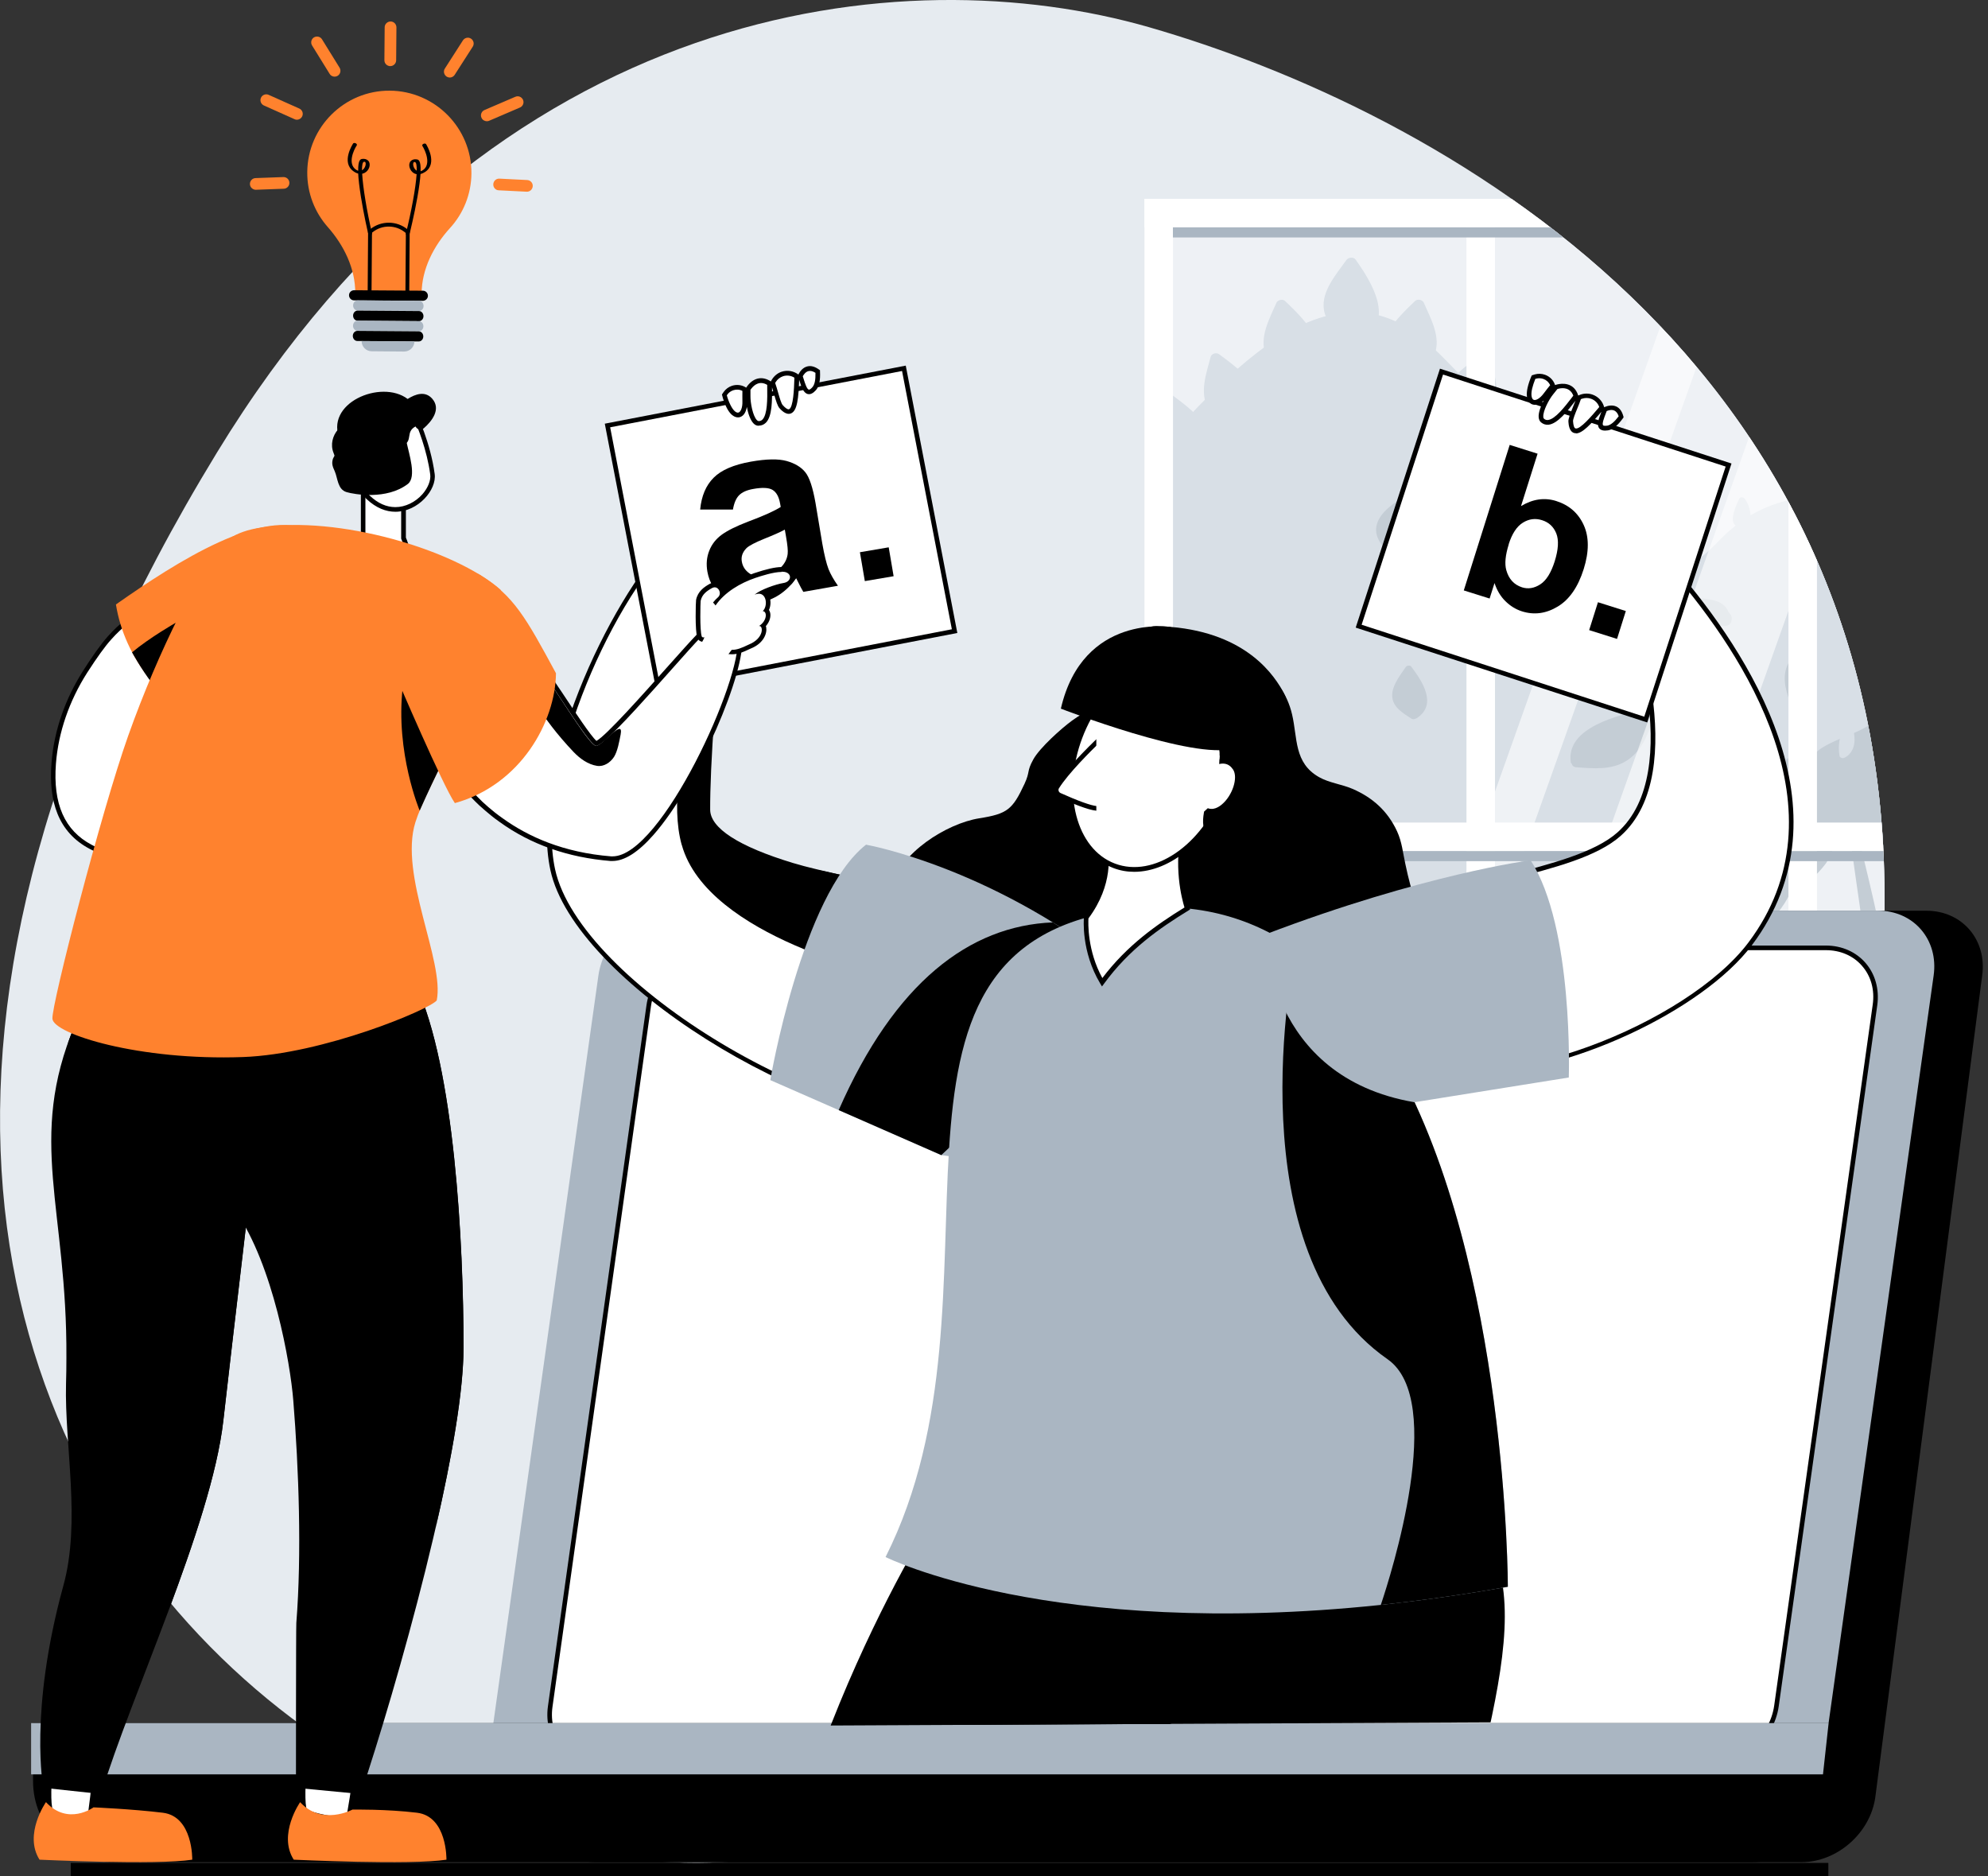 <?xml version="1.0" encoding="UTF-8"?>
<svg id="Calque_2" data-name="Calque 2" xmlns="http://www.w3.org/2000/svg" xmlns:xlink="http://www.w3.org/1999/xlink" viewBox="0 0 214.68 202.6">
  <rect x="0" y="0" width="214.68" height="202.6" fill="#333333" stroke="none"/>
  <defs>
    <style>
      .cls-1 {
        fill: #000;
      }

      .cls-1, .cls-2, .cls-3, .cls-4, .cls-5, .cls-6, .cls-7, .cls-8, .cls-9, .cls-10 {
        stroke-width: 0px;
      }

      .cls-2 {
        opacity: .31;
      }

      .cls-2, .cls-3, .cls-9 {
        fill: #fff;
      }

      .cls-3 {
        opacity: .6;
      }

      .cls-11 {
        clip-path: url(#clippath-2);
      }

      .cls-4 {
        fill: none;
      }

      .cls-12 {
        clip-path: url(#clippath-1);
      }

      .cls-5 {
        fill: #c6d0db;
      }

      .cls-6 {
        fill: #aab6c2;
      }

      .cls-13 {
        clip-path: url(#clippath);
      }

      .cls-7 {
        fill: #e6ebf0;
      }

      .cls-8 {
        fill: #ff822e;
      }

      .cls-10 {
        fill: #fd3d53;
      }
    </style>
    <clipPath id="clippath">
      <path class="cls-4" d="M124.09,2.94c30.47,8.78,81.65,35.89,79.35,98.16-2.3,62.27-56.63,30.15-97.44,86.42-30.43,41.95-157.79-15.41-82.58-138.64C53.35-.19,97.65-4.67,124.09,2.94Z"/>
    </clipPath>
    <clipPath id="clippath-1">
      <rect class="cls-4" x="125.2" y="23.01" width="104.3" height="134.51"/>
    </clipPath>
    <clipPath id="clippath-2">
      <path class="cls-4" d="M59.3,186.47L46.75,19.14c.5-3.57,83.43-.11,87-.11l80.36,2.44c3.57,0-10.89,83.52-11.39,87.09l-11.07,77.27-132.36.64Z"/>
    </clipPath>
  </defs>
  <g id="Layer_1" data-name="Layer 1">
    <g>
      <g>
        <rect class="cls-1" x="7.64" y="201.16" width="189.8" height="1.44"/>
        <g>
          <path class="cls-7" d="M124.09,2.94c30.47,8.78,81.65,35.89,79.35,98.16-2.3,62.27-56.63,30.15-97.44,86.42-30.43,41.95-157.79-15.41-82.58-138.64C53.35-.19,97.65-4.67,124.09,2.94Z"/>
          <path class="cls-7" d="M151.39,162.89c-26.96,8.22-30.61,20.38-30.43,31.15.21,12.21,48.05,6.28,68.1-26.08,20.04-32.36-23.42-9.42-37.67-5.07Z"/>
        </g>
        <g class="cls-13">
          <g>
            <rect class="cls-7" x="125.18" y="24.5" width="104.21" height="133.6" transform="translate(354.57 182.6) rotate(180)"/>
            <g class="cls-12">
              <g>
                <g>
                  <g>
                    <path class="cls-5" d="M166.51,128.15c.3-1.61,1.79-2.06,1.41-3.94-.22-1.06-.83-1.58-.13-2.69.36-.58.92-1.01,1.51-1.38-.78-.56-1.13-1.63-.78-2.56.1-.25.41-.38.62-.16.53.54.98,1.13,1.38,1.77.06-.41.11-.83.21-1.23.08-.34.3-.63.67-.65.66-.03.67.6.54,1.18,1.22-.82,2.41-1.69,3.64-2.5.46-.31.97-.61,1.48-.91-.25-.19-.43-.5-.51-.79-.17-.69.35-1.27,1.04-.9.39.22.75.52,1.05.87.79-.38,1.6-.72,2.43-1-.24-.17-.46-.37-.58-.62-.23-.46.02-.97.54-1.05.54-.08,1.05.29,1.44.63.19.16.34.35.49.54,2.98-.57,5.96-.1,8.13,2.52.13.16.24.3.35.43.17-.58.53-1.08,1.04-1.46.1-.07.19-.08.28-.06.17-.06.37.04.45.2.09.08.15.2.12.34-.11.66-.32,1.27-.62,1.84.18.03.38.05.61.04.58-.03,1-.15,1.58.02.77.25,1.44.83,1.88,1.53.14.22.26.45.35.69,1.06,2.69-1.21,5.11-3.29,6.47-.11.08-.22.07-.31.02-2.87,1.73-6.01,4.15-9.36,4.61-.64.09-1.3-.08-1.91,0-.22.02-1.92.53-2.11.7-.18.16-.31.62-.45.84-.62.95-1.5,1.59-2.55,1.97-3.3,1.21-9.93.45-10.64-3.64-.1-.51-.09-1.08.02-1.71Z"/>
                    <path class="cls-6" d="M166.49,129.86c.71,4.09,7.34,4.85,10.64,3.64,1.06-.39,1.93-1.02,2.55-1.97.14-.22.28-.68.45-.84.19-.17,1.89-.68,2.11-.7.61-.08,1.27.09,1.91,0,3.35-.46,6.5-2.89,9.36-4.61.09.04.2.05.31-.02,2.08-1.36,4.35-3.78,3.29-6.47-.09-.23-.21-.46-.35-.69-1.12,3.57-4.85,5.63-8.66,4.51-.21-.06-.5.12-.47.36.24,1.96-1.56,3-3.26,3.09-1.18.07-2.45-.44-3.56-.83-.24-.09-.45.13-.47.36-.07,1.17-.62,2.23-1.69,2.81-.38.2-.9.19-1.26.41-.57.34-.49.65-.8,1.18-1.88,3.16-7.06.61-9.65-.45-.11-.04-.28,0-.36.1-.04.05-.08.1-.12.15Z"/>
                    <path class="cls-5" d="M191.85,121.63s.07-.06.11-.08c0-.07-.02-.14-.03-.21-.09-.47.62-.67.72-.2.24,1.2,0,2.41-.75,3.39-.19.25-.58.24-.68-.09-.31-1.01-.06-2.03.64-2.81Z"/>
                    <path class="cls-5" d="M182.58,125.11c.11-.08.21-.08.3-.05.16-.39.3-.79.4-1.2.11-.47.83-.27.72.2-.29,1.21-.84,2.29-1.62,3.26-.17.21-.58.1-.62-.16-.14-.83.15-1.54.81-2.04Z"/>
                    <path class="cls-5" d="M175.41,128.87c.78.89,1.72,2.42.48,3.39-.21.16-.55.13-.62-.16-.18-.72-.21-1.42-.11-2.15,0-.05.03-.09.06-.13-.12-.15-.24-.3-.34-.42-.32-.36.21-.89.53-.53Z"/>
                    <path class="cls-6" d="M185.9,115.96c1.18-.82,1.47,2.53,1.44,3.13.24.37-.26.86-.54.49-.47-.6-.83-1.26-1.02-2-.11-.44-.36-1.3.12-1.62Z"/>
                    <path class="cls-6" d="M179.75,120.68s-.02-.02-.03-.03c-.71-1.12-1.1-2.34-1.19-3.66-.01-.17.12-.31.27-.36.84-.26,1.21.75,1.43,1.39.36,1.07.38,2.19.16,3.29-.1.47-.81.27-.72-.2.03-.15.05-.29.07-.44Z"/>
                    <path class="cls-5" d="M178.06,123.22c.29-.24.67.03.64.31.03.05.04.11.04.18-.03.7-.33,1.36-.89,1.79-.18.14-.46.16-.58-.08-.48-.87.14-1.66.79-2.21Z"/>
                    <path class="cls-6" d="M169.49,124.06c-.04-.72.65-.95,1.23-.72.54.22,1.05.54,1.53.9.36.16.72.34,1.06.54.3.18.2.73-.19.69-.01,0-.03,0-.05,0-.13.1-.32.12-.48-.01,0,0,0,0-.01-.01-1.19-.02-3.01.04-3.09-1.39Z"/>
                  </g>
                  <g>
                    <path class="cls-5" d="M213.47,116.15c.64-1.41,2.31-3.48,3.99-3.37.18,0,.36.04.54.08.6.13,1.23.41,1.83.76-.06-.2-.12-.41-.2-.61-.18-.44.54-.64.72-.2.19.47.32.94.41,1.43.03.02.06.04.09.07.08-.51.14-1.16.48-1.51.28-.28.74-.28.98.04.3.4.09.94-.08,1.35-.14.34-.3.68-.47,1.01.17.2.33.41.44.61.38.65.45,1.29.74,1.81.29-.3.57-.59.86-.89.25-.27.73,0,.62.36-.14.47-.35.91-.63,1.32.08.04.15.08.24.12.76.29,1.19.27,1.75.95.63.77,1.18,1.91,1.44,3.08.23,1,.26,2.01,0,2.83-.26.81-.78,1.53-1.55,1.89-.32.15-.62.19-.97.26-.8,0-1.54.24-2.23.7-.12.16-.26.31-.42.42-3.87,1.29-4.15-5.86-6.88-7.18-.16-.08-.21-.22-.18-.36-1.34-1.38-2.43-3-1.54-4.98Z"/>
                    <path class="cls-6" d="M215.01,121.13c-.03.13.02.28.18.36,2.74,1.32,3.01,8.47,6.88,7.18.16-.12.3-.26.42-.42.69-.46,1.44-.7,2.23-.7.35-.07.65-.11.97-.26.77-.36,1.29-1.08,1.55-1.89.26-.82.23-1.83,0-2.83-.24.62-.34,1.3-.68,1.87-.77,1.3-2.34,1.45-3.68,1.25-1.29-.19-3.01-.57-2.72-2.18.08-.43.23-.89.12-1.33-.26-1.07-1.59-1.42-2.29-2.16-1.92-2.02-1.74-5.07-.03-7.13,0,0,.01-.02.01-.02-.19-.04-.36-.08-.54-.08-1.68-.1-3.35,1.96-3.99,3.37-.89,1.98.2,3.6,1.54,4.98Z"/>
                  </g>
                  <g>
                    <path class="cls-5" d="M160.27,88.15c-.2-.1-.4-.2-.55-.37-.89-1.04.2-1.85.99-2.41.99-.7,1.98-1.4,2.97-2.1.87-1.07,1.75-2.09,2.54-3.01-1.07-1.98-1.38-3.86-1.14-5.6-.77-1.17-.96-2.58-.52-3.92.36-1.09,1.96-.74,1.91.26.44-.7.97-1.37,1.56-1.99-.56-.47-.95-1.41-1.08-1.91-.05-.19.06-.42.26-.46.54-.12.93.17,1.28.57.03.04.06.08.09.11.08.08.15.18.22.27.1.13.21.25.31.38,2.35-2.07,5.38-3.63,8.24-4.51.14-.04.27-.09.4-.13-.45-.78-.6-1.68-.39-2.59.07-.29.42-.34.62-.16.5.46.84,1.02,1.05,1.64.18-.66.41-1.3.77-1.91.1-.18.23-.29.38-.36.22-.33.46-.66.73-.97.17-.2.45-.1.58.08.4.54.59,1.15.57,1.76.02.17.04.34.07.51,1.25-.8,2.39-1.78,3.68-3.13.51-.52,1.05-1,1.62-1.45-.77-.52.11-2.29.37-2.87.12-.28.5-.21.64,0,.38.56.56,1.16.6,1.76.73-.43,1.5-.8,2.32-1.1,3.63-1.35,7.55-1.22,11.22-.15-.06-.27,0-.55.22-.77.35-.35.71-.05.9.28.2.35.39.71.58,1.06.45.17.89.35,1.32.54,1.57.69,3.02,1.21,4.5,1.58-.15-.42-.25-.81-.29-1-.07-.37-.22-.95.18-1.19.38-.23.88.11,1.17.34.75.58,1.1,1.43,1.32,2.32.98.14,2,.23,3.09.27,1.1.04,2.19.17,3.27.35-.32-.84-.32-2.01.53-2.48.98-.55,2.01.66,2.61,1.28.74.77,1.34,1.65,1.85,2.59,2.21.86,4.29,2.04,6.16,3.5.41.33.77.6,1.13.88.97-1.1,2.16-1.9,3.6-2.32,1.12-.33,1.63,1.27.71,1.77-.57.79-1.24,1.47-2.01,2.02,1.27.56,2.65.71,4.67.2,7.13-1.76,11.72.31,14.85,4.61.04-.21.09-.43.17-.65.1-.27.53-.4.68-.09.18.36.28.72.34,1.08.21-.27.46-.52.75-.76.02-.03.05-.04.08-.06.04-.03.07-.06.11-.09.11-.08.26-.06.38.01.61.27.9.83,1,1.49.53,1.61.26,3.25-.57,4.66.16.41.31.84.45,1.27.71-.56,1.56-.89,2.48-1,.19-.02.3.09.34.23.09.11.12.26.03.4-.54.86-1.44,1.43-2.43,1.56l-.03.02c.09.29.19.58.27.88.04.02.08.02.1.02,3.68,1.67,5.19,3.72,4.59,7.84-.33,2.24-.53,4.77-1.54,6.75,1.45,1.42,2.72,2.9,3.54,4.58.04-.03.09-.07.13-.1.11-.43.51-.63.93-.6.83-.2,1.48.86.98,1.53.02,1.05-.13,2.11-.61,2.99.62-.06,1.25-.12,1.87-.18.35-.03.45.42.26.64-.71.83-1.7,1.29-2.77,1.32-.24,1.48-.76,2.92-1.54,4.22-1.42,2.45-3.6,4.49-6.01,5.76-4.28,2.26-8.87,1.48-13.44.64-3.89-.7-6.71-3.46-8.01-7.04-2.94,1.67-6.4.49-7.86-2.45-3.15.7-6.21-.27-8.4-2.76-1.65-1.87-1.79-3.6-2.57-5.85-.78-2.22-.14-1.52-2.26-1.77-1.11-.16-2.2-.12-3.29-.31-2.8-.49-4.77-1.73-7.29-2.8-1.46-.6-3.54-2.02-5.29-.74-.51.37-.95,1.79-1.34,2.33-1.19,1.58-2.68,2.8-4.47,3.62-2.76,1.26-6.11.43-8.44,2.37-3.5,2.92-5.89,6.54-10.93,6.81-2.84.16-4.73-.72-6.34-2.28-.74-.74-1.42-1.6-2.12-2.59-2.22-3.17-6.59-3-6.32-7.78.09-1.72.76-3.48,1.71-5.19Z"/>
                    <path class="cls-6" d="M171.3,105.9c-1.76-.27-3.11-1.04-4.3-2.19.19-.62.56-1.21,1.09-1.73,1.23-1.23,3.03-1.46,4.59-1.98,5-1.73,5.19-6.32,5.04-10.87-.02-.68.64-1.05,1.23-.95,2.55.51,5.08.41,7.47-.21.14-.12.29-.21.43-.35.72-.72.31-1.5.37-2.39v-.04s0-.04.02-.08v-.02c0-.31.14-.51.35-.64.58-.51,1.69-.29,1.59.66-.02.04-.02.08-.02.12.06.62.5.89,1.07.98.59-.2,1.07-.65,1.52-1.13.42-.45.65-.84.71-1.47.04-.4.02-.76.12-1.16.03-.11.12-.18.21-.22,0-.31.48-.51.7-.18.39.58.46,1.26.28,1.87.14-.14.29-.27.42-.41.88-.89,1.52-2.14,2.63-2.8,2.33-1.42,4.79-1.58,6.71-3.91.33-.41,1.03-.35,1.36,0,1.28,1.24,2.78,2.65,4.43,3.87,1.11,0,2.14-.29,2.68-1.28.58-1.05,2.08-.21,1.73.8.04.25-.02.52-.29.76-1.52,1.26,1.23,2.43,2.14,2.68.17.04.29.12.39.21,2.3.33,4.59-.21,6.67-2.31.41-.39.99-.35,1.38,0,2.63,2.24,2.49,5.33,4.34,7.86,1.44,1.15,6.67-.37,6.07.72-.47.8-1.13,1.38-1.91,1.75.7.19,1.38.41,2.02.72,2.8,1.4,3.91,3.73,7.7,1.81.5-.51.97-1.09,1.28-1.79.53-1.13,2.22-.14,1.69.99-.33.7-.78,1.32-1.28,1.91-.27,5.19-.14,10.97,5.25,13.64,4.51,2.22,9.39,1.01,13.75-.93-1.42,2.45-3.6,4.49-6.01,5.76-3.17,1.67-6.52,1.67-9.9,1.22.13.23.25.47.34.73.12.33-.24.53-.5.42-.1.07-.24.11-.38.04-.71-.33-1.29-.87-1.68-1.53-.44-.08-.88-.16-1.32-.24-1.65-.3-3.1-.97-4.33-1.91-.15.34-.4.58-.82.52-.11-.02-.19-.06-.26-.11-.18-.01-.35-.13-.36-.35-.02-.46,0-.92.01-1.38-.98-1.09-1.74-2.38-2.26-3.81-2.94,1.67-6.4.49-7.86-2.45-.9.2-1.79.25-2.65.18-.02.25-.06.5-.16.75-.08.18-.25.27-.41.25-.13.11-.32.14-.46-.03-.31-.39-.53-.82-.66-1.27-1.51-.45-2.9-1.33-4.05-2.63-1.65-1.87-1.79-3.6-2.57-5.85-.78-2.22-.14-1.52-2.26-1.77-1.11-.16-2.2-.12-3.29-.31-1.41-.24-2.61-.68-3.77-1.19-.41.24-.85.44-1.31.56-.24.06-.46-.12-.47-.36,0-.29.14-.53.38-.69.03-.02.1-.05.18-.08-.34-.16-.69-.32-1.04-.49-.05.12-.11.25-.17.37-.17.31-.57.19-.68-.09-.09-.24-.14-.48-.16-.73-.08-.04-.16-.07-.24-.11-1.46-.6-3.54-2.02-5.29-.74-.51.37-.95,1.79-1.34,2.33-1.05,1.4-2.37,2.51-3.9,3.31-.36.72-.8,1.4-1.32,2.04-.17.2-.59.1-.62-.16-.05-.4-.03-.77.05-1.12-1.03.26-2.1.35-3.14.49.05.58-.15,1.16-.6,1.58-.19.18-.56.12-.62-.16-.08-.41-.1-.81-.05-1.21-.98.21-1.91.55-2.71,1.22-3.46,2.88-5.84,6.45-10.77,6.79-.74.48-1.55.82-2.43.98-.33.06-.68-.36-.36-.62.19-.16.39-.3.59-.43Z"/>
                    <path class="cls-5" d="M199.06,78.6c.04-.08.11-.12.2-.15,0,0,0-.01,0-.02-.15-.46.57-.65.72-.2.33,1,.5,2.25-.17,3.08-.01.02-.03.03-.04.05-.15.18-.33.34-.58.46-.19.1-.51.03-.55-.22-.16-1.05-.03-2.04.42-3Z"/>
                    <path class="cls-5" d="M207.39,78.33c.27-.14.67.17.49.52-.35.66-.92,1.13-1.63,1.37-.29.1-.51-.2-.46-.46.16-.78.82-1.33,1.59-1.43Z"/>
                    <path class="cls-5" d="M211.8,82.63c.67-.9,1.47-1.66,2.41-2.28.4-.26.77.38.38.64-.34.23-.66.48-.97.75.04-.01.09-.03.13-.04.02,0,.03,0,.05,0,.22-.04.45.06.42.34,0,.07,0,.13-.01.2.11,0,.21.03.29.11,0-.03,0-.07,0-.1,0-.43.59-.49.73-.1.45,1.3.4,2.79-.85,3.61-.21.14-.48,0-.55-.22-.27-.83-.4-1.67-.41-2.52-.42.23-.92.31-1.41.18-.21-.06-.37-.35-.22-.55Z"/>
                    <path class="cls-5" d="M183.03,87.97c.06-.27.39-.48.6-.2.67.86,1.37,2.09.4,3.02-.21.21-.52.09-.62-.16-.28-.73-.47-1.48-.58-2.25-.03-.19.07-.33.2-.4Z"/>
                    <path class="cls-5" d="M177.06,93.23c.06-.09.15-.15.29-.13.49.05.98.24,1.23.7.23.42.15.93-.17,1.27-.14.15-.39.14-.53,0-.39-.4-.73-.84-1.01-1.32-.13-.23,0-.44.19-.52Z"/>
                    <path class="cls-5" d="M173.15,98.72c.09-.14.22-.18.35-.17.13-.6.24-1.21.31-1.83.05-.47.8-.48.74,0-.12,1.07-.29,2.14-.62,3.17-.2.61-.45,1.09-1.06,1.34-.21.09-.5-.14-.47-.36.1-.79.33-1.48.75-2.15Z"/>
                    <path class="cls-6" d="M210.28,67.11c.08-.54.37-2.18,1.09-2.28.73-.1.9,1.16.96,1.61.13,1.05-.13,2.06-.68,2.95,0,.02-.02.02-.04.04,0,.08-.02.16-.03.24-.04.37-.47.51-.69.19-.57-.82-.76-1.78-.61-2.76Z"/>
                    <path class="cls-6" d="M202.83,64.15c0-.25.24-.41.47-.36,1.38.3,2.48,1.29,2.97,2.59.03.04.07.08.1.13.08.11.07.22.02.31-.03.27-.37.39-.59.25-1.64.04-2.96-1.25-2.98-2.92Z"/>
                    <path class="cls-6" d="M193.25,71.42c.16-.26.48-.22.64,0,.73.95.94,2.11.63,3.26-.01.04-.03.08-.05.11-.07.46-.26.87-.65,1.16-.21.16-.47-.02-.55-.22-.52-1.42-.88-2.95-.03-4.31Z"/>
                    <path class="cls-6" d="M182.9,64.58c.78,0,1.83.08,2.57.37.57.22,1,.62,1.21,1.17.24.22.37.48.32.81-.22,1.59-3.08-.08-3.71-.42-.47-.25-.97-.6-1.08-1.15-.1-.53.19-.78.68-.78Z"/>
                    <path class="cls-6" d="M174.89,74.09c1.05-.58,2.21-.85,3.41-.77.6.04.82.65.67,1.07-.01.15-.09.3-.25.43-1.04.82-2.38,1.12-3.65.63-.56-.22-.79-1.03-.18-1.36Z"/>
                    <path class="cls-6" d="M171.62,84.11c.71-.42,1.2.32,1.42.89.22.6.33,1.24.34,1.88.02.75-.88.9-1.29.48-.09-.03-.18-.09-.25-.17-.36-.43-.61-.9-.69-1.46-.08-.55-.07-1.3.47-1.62Z"/>
                    <path class="cls-5" d="M166.49,91.04c.47-.56,1.21-.87,1.93-.82.4.03.74.32.74.74,0,.08-.02.15-.05.23,0,.02.02.03.03.05.11.41-.14.78-.52.92-.6.21-1.19.22-1.81.13-.61-.09-.65-.87-.33-1.24Z"/>
                  </g>
                  <path class="cls-6" d="M188.31,126.06c.19,0,.34-.05.47-.13,3.48,3.73,7.85,6.51,12.85,8.06,1.33,11.59.54,31.6-.96,43.09-.08.65.34,1.21.94,1.23,2,.06,3.69-.11,5.62-.53.66-.14.8-.75.61-1.25.08-12.6-.17-32.92-1.51-45.02-.26-2.35-.51-4.79-.63-7.24,4.8-.11,9.21-1.88,12.75-5.14-4.92,2.71-8.5,3.11-12.81,3.2-.07-3.75.23-7.5,1.33-11,2.08-6.62,7.07-11.76,11.78-16.64.87-.9-4.94,2.33-6.62,4.29-.04-2.37,0-4.74.15-7.1.08-1.25-2.03,9.26-1.99,9.37-1.52,1.98-2.88,4.06-3.94,6.33-.61,1.3-1.09,2.65-1.46,4.01-.59-7.88-5.64-27.15-5.56-25.91.56,8.25,2.65,16.09,2.28,23.35-.33,6.45-1.16,12.67-.6,19.14.11,1.23.14,1.63.28,2.85-1.97-.67-5.48-2.37-5.75-2.61-1.58-1.43-2.43-3.47-2.13-5.62.17-1.23-1.95,2.21-1.54,3.46-2.05-1.85-3.85-4-5.3-6.46-.64-1.08-.21,3.24.61,4.28-4.31-.08-8.55-.64-12.74-1.73-1.21-.32,8.97,3.71,13.85,3.7Z"/>
                </g>
                <path class="cls-6" d="M79.15,165.4c.73.44,1.81.34,2.6.18.03,0,.06-.02.08-.03.64.28,1.23.61,1.8.97-.68.01-1.34.13-1.98.4-.65.27-1.68,1.04-1.14,1.68.69.83,3.41-.21,4.53-1.04.79.67,1.5,1.41,2.15,2.22-.65-.06-1.3-.02-1.94.16-.68.19-1.79.83-1.34,1.53.54.83,2.97.31,4.3-.31.53.79,1.02,1.62,1.46,2.47-.59-.19-1.21-.28-1.84-.25-.71.03-1.93.4-1.65,1.19.33.94,2.85.98,4.28.66.4.85.74,1.61,1.09,2.42-.62-.34-1.3-.58-2.02-.65-.7-.07-1.97.11-1.81.93.21,1.06,3.12,1.46,4.49,1.25.2.26.72,0,.67-.33-.03-.07-.06-.14-.09-.22.47-.31.82-.73,1.04-1.24,0,.05-.01.1-.01.15.04,1.04,2.62,1.85,4.06,1.92.17.16.48.08.58-.15.19-.13.45-.34.71-.59.26.25.52.46.71.59.1.22.41.31.58.15,1.44-.07,4.02-.89,4.06-1.92.03-.83-1.25-.82-1.93-.64-.63.16-1.2.45-1.72.82.09-.44.18-.88.27-1.31,1.03-.07,2.57-.49,3.4-1.09-.01.53.09,1.14.16,1.45.17.78.58,1.43,1.23,1.86-.03.07-.06.14-.09.22-.05.32.47.58.67.33,1.37.21,4.29-.19,4.49-1.25.16-.82-1.11-1-1.81-.93-.72.07-1.4.31-2.02.65.34-.81.68-1.57,1.09-2.42,1.43.32,3.95.28,4.28-.66.28-.79-.95-1.15-1.65-1.19-.63-.03-1.25.07-1.84.25.45-.85.93-1.68,1.46-2.47,1.33.63,3.76,1.15,4.3.31.45-.7-.66-1.34-1.34-1.53-.64-.18-1.29-.22-1.94-.16.65-.81,1.36-1.55,2.15-2.22,1.11.84,3.83,1.88,4.52,1.04.53-.64-.49-1.41-1.14-1.68-.63-.27-1.3-.39-1.98-.4.57-.36,1.16-.69,1.8-.97.03.01.05.03.08.03.8.16,1.87.26,2.6-.18.57-.35.95-1.21.88-1.87-.01-.12-.1-.24-.21-.29-.64-.25-1.64-.19-2.28.03-.81.28-1.22.97-1.58,1.7,0,0,0,.01,0,.02-.42.2-.83.41-1.23.64.13-.45.21-.91.2-1.4,0-.47-.08-1.87-.9-1.67-.61.15-1.07,1.48-1.23,2-.23.78-.18,1.56.21,2.26-.72.58-1.38,1.23-1.99,1.92.06-.42.06-.84,0-1.27-.07-.47-.31-1.84-1.1-1.55-.59.22-.88,1.6-.97,2.13-.15.87.03,1.7.6,2.37-.05.08-.07.18-.04.28-.43.64-.84,1.3-1.21,1.98-.02.04-.04.08-.06.12-.03-.47-.12-.93-.29-1.38-.17-.44-.72-1.73-1.42-1.26-.52.35-.5,1.76-.46,2.3.06.88.41,1.65,1.12,2.18-.02.07-.02.14,0,.21-.26.54-.52,1.08-.76,1.63-.1-.36-.24-.71-.43-1.04-.2-.35-.77-1.27-1.32-1.17-.18-.62-1.29-.59-1.91-.43-.61.16-1.17.43-1.67.78.23-1.05.47-2.11.72-3.16,1.39-.01,4.2-.85,4.24-1.93.03-.83-1.25-.82-1.93-.64-.7.18-1.34.52-1.9.96.22-.86.46-1.71.71-2.56,1.46.09,3.94-.33,4.13-1.31.16-.82-1.11-.99-1.82-.92-.63.07-1.23.26-1.78.53.31-.91.66-1.8,1.06-2.66,1.41.42,3.89.56,4.29-.35.34-.76-.86-1.22-1.56-1.3-.66-.08-1.31-.02-1.94.14.52-.9,1.11-1.74,1.78-2.52,1.23.66,4.08,1.26,4.63.34.43-.72-.7-1.31-1.39-1.49-.67-.17-1.35-.18-2.02-.09.5-.45,1.04-.86,1.63-1.23.03,0,.06.02.09.02.81.04,1.89-.03,2.54-.58.51-.43.75-1.34.58-1.98-.03-.12-.13-.23-.25-.25-.67-.15-1.65.07-2.24.38-.76.4-1.06,1.14-1.29,1.92,0,0,0,.01,0,.02-.39.26-.76.53-1.12.82.06-.46.07-.93-.01-1.41-.08-.47-.36-1.83-1.15-1.51-.58.24-.83,1.62-.91,2.16-.11.81.06,1.57.55,2.2-.62.68-1.17,1.42-1.67,2.21,0-.42-.07-.84-.19-1.26-.14-.45-.59-1.77-1.32-1.36-.55.31-.62,1.71-.63,2.26,0,.88.29,1.67.96,2.25-.04.09-.04.19,0,.28-.33.7-.62,1.41-.89,2.14-.02.04-.03.09-.04.13-.1-.46-.26-.9-.5-1.33-.24-.41-.97-1.6-1.6-1.03-.46.43-.22,1.81-.1,2.34.19.86.66,1.56,1.44,1.98-.01.08,0,.16.04.23-.17.57-.34,1.14-.5,1.72-.16-.34-.35-.67-.6-.98-.3-.37-1.2-1.43-1.73-.78-.39.49.05,1.82.25,2.33.29.75.79,1.33,1.51,1.65-.24.99-.46,1.98-.68,2.98-.17-.44-.39-.86-.7-1.25-.04-.05-.08-.1-.13-.16,0-.25-.04-.47-.15-.61-.2-.25-.46-.25-.72-.13-.26-.12-.52-.12-.72.13-.12.14-.15.36-.15.61-.05.06-.1.12-.13.16-.31.39-.53.81-.7,1.25-.21-1-.44-1.99-.67-2.98.71-.32,1.22-.9,1.51-1.65.2-.51.65-1.84.25-2.33-.53-.66-1.44.4-1.73.78-.25.31-.44.64-.6.98-.16-.58-.32-1.15-.5-1.72.04-.07.05-.15.04-.23.78-.41,1.25-1.12,1.44-1.98.12-.53.36-1.92-.1-2.34-.62-.57-1.36.61-1.6,1.03-.24.42-.4.87-.5,1.33-.02-.04-.03-.09-.04-.13-.26-.73-.56-1.45-.89-2.14.04-.09.04-.19,0-.28.67-.58.97-1.37.96-2.25,0-.54-.08-1.95-.63-2.26-.74-.42-1.19.9-1.32,1.36-.13.42-.18.84-.19,1.26-.5-.78-1.05-1.52-1.67-2.21.49-.63.66-1.4.55-2.2-.07-.54-.32-1.92-.91-2.16-.78-.32-1.07,1.04-1.15,1.51-.08.48-.08.95-.01,1.41-.35-.29-.73-.57-1.12-.82,0,0,0-.01,0-.02-.24-.78-.54-1.52-1.3-1.92-.6-.32-1.57-.53-2.24-.38-.12.03-.22.13-.25.25-.17.64.07,1.55.58,1.98.65.55,1.73.62,2.54.58.03,0,.06-.01.09-.02.59.37,1.13.79,1.63,1.23-.67-.09-1.35-.08-2.02.09-.69.17-1.82.77-1.39,1.49.55.93,3.4.32,4.63-.34.68.78,1.26,1.62,1.78,2.52-.63-.16-1.28-.22-1.94-.14-.7.09-1.9.54-1.56,1.3.4.91,2.88.77,4.29.35.4.86.75,1.75,1.06,2.66-.55-.28-1.15-.46-1.78-.53-.7-.08-1.97.1-1.82.92.18.98,2.66,1.4,4.13,1.31.25.85.49,1.7.71,2.56-.56-.44-1.2-.77-1.9-.96-.68-.18-1.96-.2-1.93.64.04,1.08,2.85,1.92,4.24,1.93.25,1.05.49,2.1.72,3.16-.5-.35-1.06-.62-1.67-.78-.65-.17-1.83-.19-1.93.52-.4.23-.76.81-.91,1.08-.19.34-.33.68-.43,1.04-.25-.55-.5-1.09-.76-1.63.02-.07.02-.14,0-.21.71-.53,1.06-1.3,1.12-2.18.03-.54.06-1.95-.46-2.3-.7-.47-1.25.81-1.42,1.26-.18.46-.26.92-.29,1.38-.02-.04-.04-.08-.06-.12-.37-.68-.78-1.34-1.21-1.98.02-.09,0-.19-.04-.28.57-.67.74-1.5.6-2.37-.09-.54-.38-1.91-.97-2.13-.79-.3-1.03,1.08-1.1,1.55-.06.43-.05.86,0,1.27-.61-.7-1.27-1.34-1.99-1.92.39-.7.44-1.48.21-2.26-.16-.52-.62-1.85-1.23-2-.82-.2-.89,1.19-.9,1.67,0,.49.07.95.2,1.4-.39-.23-.8-.45-1.23-.64,0,0,0-.01,0-.02-.35-.73-.76-1.42-1.58-1.7-.64-.22-1.63-.28-2.28-.03-.11.04-.2.17-.21.29-.06.66.31,1.52.88,1.87ZM99.15,175.33s-.06-.06-.09-.08c.03-.03.06-.07.09-.1.03.04.06.07.09.1-.03.03-.06.06-.09.08ZM93.88,177.2c.05-.15.1-.29.13-.45.06-.26.15-.74.16-1.2.87.47,2.13.79,3.01.85.09.44.18.88.27,1.31-.52-.37-1.09-.65-1.72-.82-.58-.15-1.58-.19-1.86.31Z"/>
                <g>
                  <g>
                    <g>
                      <path class="cls-5" d="M164.18,48.08c-2.12-2.84-4.5-5.57-7.07-8.18-2.26-2.31-4.83-5.11-8.58-5.94-7.32-1.63-14.38,5.2-18.34,9.13-4.68,4.64-8.26,9.96-10.59,15.6-2.52,6.08-3.59,12.54-3.05,18.92,1.13,13.1,9.83,28.14,27.37,31.41.56.1,3.54.14,3.96.02,5.99-1.82,11.04-3.79,15.13-6.2,6.4-3.76,10.42-8.56,11.96-15.44,3.06-13.65-1.98-27.57-10.79-39.32Z"/>
                      <path class="cls-6" d="M145.47,99.02c-6.29-2.28-12.59-4.95-16.8-9.43-4.18-4.44-6.21-9.8-7.38-15.19-1.1-5.08-2.05-10.51-1.71-15.71-2.52,6.08-3.59,12.54-3.05,18.92,1.13,13.1,9.83,28.14,27.37,31.41.56.1,3.54.14,3.96.02,5.99-1.82,11.04-3.79,15.13-6.2-6.09-.32-11.92-1.79-17.54-3.82Z"/>
                      <path class="cls-5" d="M114.68,69.2c-.38-.17-.81.12-.8.43.07,1.84-.1,4.02,1.41,5.57,1.24,1.27,3.1,1.47,4.97,1.71.29.04.49-.09.59-.26.07-.04.14-.1.18-.19,1.62-3.45-3.17-5.85-6.36-7.27Z"/>
                      <path class="cls-5" d="M121.63,51.24c-.33-.24-.82-.03-.9.28-.47,1.81-1.26,3.9-.23,5.68.84,1.46,2.59,1.99,4.35,2.57.27.09.51,0,.65-.14.08-.03.17-.07.23-.15,2.57-3.06-1.4-6.27-4.09-8.23Z"/>
                      <path class="cls-5" d="M126.46,42.58c-.33-.24-.82-.03-.9.27-.47,1.81-1.26,3.9-.23,5.68.84,1.46,2.59,1.99,4.35,2.57.27.09.51,0,.65-.14.08-.03.17-.07.23-.15,2.57-3.06-1.4-6.27-4.09-8.23Z"/>
                      <path class="cls-5" d="M131.64,38.25c-.33-.24-.82-.03-.9.27-.47,1.81-1.26,3.9-.23,5.68.84,1.46,2.59,1.99,4.35,2.57.27.09.51,0,.65-.14.08-.03.17-.07.23-.15,2.57-3.06-1.4-6.27-4.09-8.23Z"/>
                      <path class="cls-5" d="M138.78,32.51c-.28-.27-.81-.11-.94.18-.76,1.74-1.88,3.74-1.16,5.61.59,1.53,2.25,2.24,3.9,2.99.26.12.5.05.66-.08.09-.02.18-.05.26-.12,3.04-2.78-.37-6.36-2.72-8.58Z"/>
                      <path class="cls-5" d="M165.89,59.47c.07.08.15.12.23.15.14.15.37.23.65.14,1.76-.58,3.51-1.1,4.35-2.57,1.02-1.78.23-3.87-.23-5.68-.08-.3-.58-.51-.9-.28-2.69,1.96-6.66,5.17-4.09,8.23Z"/>
                      <path class="cls-6" d="M161.06,54.04c.07.08.15.12.23.15.14.15.37.23.65.14,1.76-.58,3.51-1.11,4.35-2.57,1.02-1.78.23-3.87-.23-5.68-.08-.3-.58-.51-.9-.27-2.69,1.96-6.66,5.17-4.09,8.23Z"/>
                      <path class="cls-5" d="M155.88,46.48c.07.08.15.12.23.15.14.15.37.23.65.14,1.76-.58,3.51-1.1,4.35-2.57,1.02-1.78.23-3.87-.23-5.68-.08-.3-.58-.51-.9-.27-2.69,1.96-6.66,5.17-4.09,8.23Z"/>
                      <path class="cls-5" d="M150.11,41.08c.08.07.17.11.25.12.16.13.41.19.66.08,1.65-.75,3.3-1.45,3.89-2.99.73-1.87-.4-3.86-1.16-5.61-.13-.29-.66-.45-.94-.18-2.35,2.22-5.76,5.8-2.72,8.58Z"/>
                      <path class="cls-5" d="M146.38,28.02c-.22-.3-.77-.23-.97.04-1.15,1.6-2.72,3.4-2.45,5.34.22,1.59,1.68,2.53,3.13,3.51.22.15.48.13.67.02.09,0,.18-.02.28-.08,3.64-2.28,1.13-6.3-.66-8.83Z"/>
                      <path class="cls-5" d="M111.31,77.65c-.44,0-.63.42-.43.69,1.2,1.58,2.4,3.54,4.68,4.31,1.87.63,3.61.08,5.4-.44.28-.08.38-.27.35-.45.04-.07.06-.14.04-.23-.73-3.63-6.38-3.87-10.04-3.87Z"/>
                      <path class="cls-6" d="M121.78,85.3c-.44,0-.63.42-.43.69,1.2,1.58,2.4,3.54,4.68,4.31,1.87.63,3.61.08,5.39-.44.28-.08.38-.27.35-.45.04-.07.06-.14.04-.23-.73-3.63-6.39-3.87-10.05-3.87Z"/>
                      <path class="cls-5" d="M128.35,92.27c-.39.16-.32.6,0,.77,1.97.98,4.17,2.3,6.64,2.17,2.02-.11,3.26-1.22,4.56-2.32.2-.17.18-.37.06-.53,0-.07-.02-.15-.09-.23-2.72-2.98-7.9-1.16-11.17.15Z"/>
                      <path class="cls-5" d="M136.77,97.08c-.39.16-.32.6,0,.77,1.97.98,4.17,2.3,6.64,2.17,2.02-.11,3.26-1.22,4.56-2.32.2-.17.18-.37.06-.53,0-.07-.02-.15-.09-.23-2.72-2.98-7.9-1.16-11.17.15Z"/>
                      <path class="cls-6" d="M119.19,76.25c-.43-.07-.73.31-.6.6.75,1.75,1.41,3.87,3.43,4.99,1.66.92,3.51.68,5.39.47.29-.03.44-.2.47-.38.06-.06.1-.13.11-.22.25-3.67-5.21-4.84-8.79-5.46Z"/>
                      <path class="cls-5" d="M131.6,106.67c-.26.18-.1.5.19.57,1.71.44,3.66,1.1,5.47.64,1.48-.38,2.15-1.4,2.86-2.41.11-.16.05-.31-.08-.4-.02-.05-.05-.11-.12-.15-2.74-1.82-6.18.3-8.31,1.76Z"/>
                      <path class="cls-5" d="M114.87,85.77c-.43-.09-.75.28-.64.58.65,1.77,1.18,3.91,3.13,5.12,1.6.98,3.46.81,5.36.67.29-.02.45-.19.49-.37.06-.05.11-.12.12-.22.47-3.66-4.92-5.03-8.46-5.78Z"/>
                      <path class="cls-6" d="M168.66,67.92c.04.09.11.14.18.19.09.17.29.29.59.26,1.88-.24,3.74-.44,4.97-1.71,1.51-1.55,1.34-3.73,1.41-5.57.01-.31-.42-.6-.8-.43-3.19,1.43-7.97,3.83-6.36,7.27Z"/>
                      <path class="cls-6" d="M171.59,72.24c-.02.09,0,.17.04.23-.02.18.07.37.35.45,1.79.52,3.53,1.06,5.39.44,2.28-.77,3.48-2.73,4.68-4.31.2-.27.01-.69-.43-.69-3.66,0-9.32.24-10.04,3.87Z"/>
                      <path class="cls-5" d="M168.58,94.22c-.04.09-.04.17-.01.24-.07.17-.02.38.24.5,1.62.78,3.2,1.59,5.18,1.26,2.42-.4,4.08-2.14,5.65-3.51.26-.23.18-.67-.25-.74-3.59-.56-9.2-1.2-10.8,2.25Z"/>
                      <path class="cls-5" d="M159.48,101.52c-.04.09-.04.17-.01.24-.07.17-.02.38.24.5,1.62.78,3.2,1.59,5.18,1.26,2.42-.4,4.09-2.14,5.65-3.51.26-.23.18-.67-.25-.74-3.59-.56-9.2-1.2-10.8,2.25Z"/>
                      <path class="cls-6" d="M152.75,106.43c-.04.09-.04.17-.01.24-.07.17-.02.38.24.5,1.63.78,3.2,1.59,5.18,1.26,2.42-.4,4.08-2.14,5.65-3.51.26-.23.18-.67-.25-.74-3.59-.56-9.2-1.2-10.8,2.25Z"/>
                      <path class="cls-5" d="M148.33,107.57c-.06.04-.08.08-.1.13-.1.08-.15.21-.06.33.61.82,1.19,1.64,2.42,1.93,1.5.35,3.09-.23,4.47-.63.23-.07.35-.33.14-.47-1.8-1.16-4.69-2.84-6.88-1.29Z"/>
                      <path class="cls-5" d="M144.57,107.57s.07.08.08.13c.09.08.13.21.05.33-.52.82-1.01,1.64-2.05,1.93-1.28.35-2.62-.23-3.8-.63-.2-.07-.3-.33-.12-.47,1.52-1.16,3.98-2.84,5.84-1.29Z"/>
                      <path class="cls-6" d="M169.62,82.27c.01.1.06.16.12.22.04.18.19.34.49.36,1.89.14,3.76.31,5.36-.67,1.95-1.2,2.48-3.34,3.13-5.12.11-.3-.21-.67-.64-.58-3.54.75-8.93,2.12-8.46,5.78Z"/>
                      <path class="cls-5" d="M169.62,88.3c.01.1.06.16.12.22.04.18.19.34.49.36,1.89.14,3.76.31,5.36-.67,1.95-1.2,2.48-3.34,3.13-5.12.11-.3-.21-.67-.64-.58-3.54.75-8.93,2.12-8.46,5.78Z"/>
                      <path class="cls-5" d="M124.46,100.74c-.39.16-.32.6.02.77,1.98.97,4.19,2.28,6.66,2.13,2.02-.12,3.25-1.24,4.54-2.35.2-.17.18-.38.05-.53,0-.07-.03-.15-.1-.22-2.75-2.96-7.91-1.12-11.17.2Z"/>
                      <path class="cls-5" d="M120,96.15c-.42.1-.46.54-.17.75,1.72,1.25,3.57,2.86,6.03,3.09,2.01.18,3.49-.73,5.02-1.63.24-.14.26-.34.18-.51.01-.07.01-.15-.04-.23-1.99-3.32-7.5-2.28-11.02-1.46Z"/>
                      <path class="cls-5" d="M153.04,38.3c-.11-.2-.46-.19-.61-.03-.87.94-2.01,1.97-2.02,3.21,0,1.01.82,1.68,1.64,2.38.13.11.29.11.42.05.06,0,.12,0,.18-.04,2.49-1.22,1.28-3.88.39-5.57Z"/>
                      <path class="cls-5" d="M168.45,66.66c-.04-.22-.38-.28-.58-.16-1.15.72-2.61,1.47-3.03,2.66-.35.97.23,1.79.78,2.64.09.13.24.16.38.14.05.01.12.02.19,0,2.81-.65,2.55-3.47,2.26-5.28Z"/>
                      <path class="cls-6" d="M152.41,71.99c-.14-.19-.49-.13-.61.04-.69,1.03-1.64,2.18-1.43,3.4.18,1,1.12,1.57,2.05,2.17.15.09.31.07.42,0,.06,0,.12-.02.17-.06,2.24-1.49.57-3.99-.61-5.55Z"/>
                      <path class="cls-5" d="M130.96,56.76c-.38-.17-.81.12-.8.43.07,1.84-.1,4.02,1.41,5.57,1.24,1.27,3.1,1.47,4.97,1.71.29.04.49-.09.59-.26.08-.04.14-.1.18-.19,1.62-3.45-3.17-5.85-6.36-7.27Z"/>
                      <path class="cls-6" d="M154.31,52.86c-.14-.32-.79-.39-1.1-.2-1.84,1.14-4.22,2.34-4.57,4.14-.29,1.47,1.04,2.66,2.34,3.88.2.19.5.23.75.18.1.02.22.02.34,0,4.87-1.13,3.4-5.31,2.24-7.99Z"/>
                      <path class="cls-5" d="M135.18,41.76c-.31-.1-.73.17-.76.41-.2,1.46-.65,3.2.47,4.29.91.9,2.52.9,4.13.93.25,0,.45-.11.55-.25.07-.04.14-.09.19-.16,1.9-2.87-1.97-4.36-4.58-5.21Z"/>
                      <path class="cls-5" d="M134.53,76.57c-.31-.1-.73.17-.76.41-.2,1.46-.65,3.2.47,4.29.91.9,2.52.9,4.13.93.25,0,.45-.11.55-.25.07-.04.14-.09.19-.16,1.9-2.87-1.97-4.36-4.58-5.21Z"/>
                    </g>
                    <g>
                      <path class="cls-5" d="M126.7,102.16c-1.41-.08-2.86-.05-4.34.06-1.3.1-2.83.17-4.15,1.12-2.58,1.85-2.72,5.83-2.77,8.08-.06,2.66.39,5.16,1.29,7.36.97,2.37,2.46,4.39,4.4,5.88,3.99,3.07,10.72,4.29,16.72-.31.19-.15,1.07-1.06,1.16-1.23,1.23-2.34,2.14-4.42,2.66-6.32.8-2.97.63-5.47-.85-7.75-2.93-4.52-8.28-6.58-14.12-6.91Z"/>
                      <path class="cls-6" d="M135.51,121.26c-2.46,1.36-5.04,2.62-7.51,2.76-2.45.14-4.54-.63-6.39-1.67-1.74-.98-3.53-2.11-4.89-3.57.97,2.37,2.46,4.39,4.4,5.88,3.99,3.07,10.72,4.29,16.72-.31.19-.15,1.07-1.06,1.16-1.23,1.23-2.34,2.14-4.42,2.66-6.32-1.86,1.81-3.96,3.24-6.16,4.45Z"/>
                      <path class="cls-6" d="M122.74,104.87c.06,0,.1-.01.15-.04.11,0,.23-.07.29-.22.4-1.01.82-2,.53-2.97-.36-1.19-1.5-1.71-2.4-2.26-.15-.09-.42.04-.44.28-.17,1.99-.3,5.06,1.88,5.21Z"/>
                      <path class="cls-5" d="M132.28,106.07c.06,0,.1-.01.14-.04.11,0,.23-.07.29-.22.4-1.01.82-2,.53-2.97-.36-1.19-1.5-1.71-2.4-2.26-.15-.09-.42.04-.44.28-.17,1.99-.3,5.06,1.88,5.21Z"/>
                      <path class="cls-5" d="M136.13,107.52c.05.02.1.02.15,0,.1.03.24,0,.34-.13.68-.85,1.37-1.67,1.37-2.69,0-1.24-.93-2.08-1.64-2.86-.12-.13-.41-.08-.5.14-.75,1.86-1.77,4.75.27,5.53Z"/>
                      <path class="cls-5" d="M120.91,105.41s.06-.08.08-.13c.08-.08.12-.21.05-.36-.42-1-.8-2-1.69-2.5-1.08-.6-2.27-.19-3.3.05-.17.04-.27.32-.12.51,1.27,1.55,3.31,3.84,4.98,2.43Z"/>
                      <path class="cls-5" d="M118.86,109.31c.01.05,0,.1-.02.14.02.11-.03.22-.17.3-.91.47-1.79.95-2.78.75-1.2-.24-1.87-1.29-2.54-2.1-.11-.14-.03-.4.2-.44,1.89-.33,4.82-.71,5.3,1.36Z"/>
                      <path class="cls-6" d="M119.76,117.59c.01.05,0,.1-.02.14.02.11-.03.22-.17.3-.91.47-1.79.95-2.78.75-1.2-.24-1.87-1.29-2.54-2.1-.11-.14-.03-.4.2-.44,1.89-.33,4.82-.71,5.3,1.36Z"/>
                      <path class="cls-5" d="M133.04,120.7c.05.02.09.05.11.09.1.04.18.14.17.3-.06,1.02-.09,2.03-.76,2.77-.82.91-2.06.96-3.1,1.12-.17.03-.36-.18-.28-.4.67-1.8,1.83-4.51,3.85-3.88Z"/>
                      <path class="cls-6" d="M131.49,128.31c-.06.21.24.41.46.38,1.35-.2,2.98-.3,3.84-1.22.71-.75.51-1.73.35-2.73-.03-.16-.16-.25-.3-.28-.04-.04-.1-.06-.17-.08-2.83-.53-3.72,2.16-4.19,3.93Z"/>
                      <path class="cls-6" d="M122.53,127.34c-.14.17.04.47.25.54,1.3.41,2.81,1.03,3.99.58.96-.37,1.22-1.33,1.5-2.3.04-.15-.03-.29-.14-.38-.02-.05-.06-.1-.12-.15-2.32-1.72-4.29.31-5.48,1.71Z"/>
                      <path class="cls-6" d="M116.2,122.55c-.18.08-.14.39.01.53.9.8,1.9,1.84,3.02,1.9.91.05,1.46-.64,2.04-1.32.09-.11.08-.25.02-.36,0-.05-.01-.1-.04-.16-1.26-2.22-3.58-1.28-5.04-.58Z"/>
                      <path class="cls-6" d="M129.47,105.15c-.15-.14-.45,0-.54.19-.49,1.11-1.2,2.41-.86,3.47.28.87,1.19,1.16,2.09,1.47.14.05.28-.01.38-.1.05-.02.1-.05.15-.1,1.82-1.93.02-3.79-1.23-4.93Z"/>
                      <path class="cls-6" d="M136.67,109.45c-.12-.16-.45-.08-.56.09-.68,1.01-1.61,2.16-1.46,3.26.12.91.96,1.35,1.8,1.82.13.07.28.04.39-.03.05,0,.11-.03.16-.07,2.14-1.57.7-3.73-.33-5.07Z"/>
                      <path class="cls-5" d="M120.59,106c-.2-.03-.38.26-.34.46.21,1.2.35,2.67,1.23,3.36.72.57,1.63.29,2.56.04.14-.04.23-.17.26-.3.03-.04.06-.09.07-.16.43-2.62-2.1-3.16-3.77-3.4Z"/>
                      <path class="cls-5" d="M123.8,116.31c-.17.12-.1.44.06.57.97.73,2.07,1.71,3.19,1.62.91-.08,1.39-.9,1.9-1.71.08-.13.05-.28-.01-.39,0-.05-.02-.11-.06-.17-1.47-2.21-3.69-.88-5.08.08Z"/>
                    </g>
                    <path class="cls-6" d="M144.13,92.02s.8,79.46-1.78,109.3h8.9s-6.55-101.95-7.12-109.3Z"/>
                    <path class="cls-6" d="M145.29,111.13s7.22-9.65,9.03-13.58c0,0-7.27,14.43-8.61,19.44l-.42-5.86Z"/>
                    <path class="cls-6" d="M145.32,128.48s-5.15-4.86-10.73-9.81c0,0,7.1,10.67,10.32,15.67l.42-5.86Z"/>
                    <path class="cls-6" d="M145,107s-4.21-5.67-5.29-8.02c0,0,4.24,8.54,5.04,11.54l.25-3.52Z"/>
                  </g>
                  <path class="cls-5" d="M113.88,183.7c1,.61,2.47.47,3.56.25.04,0,.08-.03.11-.05.87.38,1.69.83,2.46,1.33-.92.01-1.84.18-2.71.54-.89.38-2.29,1.42-1.56,2.3.94,1.14,4.67-.28,6.19-1.43,1.08.91,2.05,1.93,2.94,3.03-.89-.08-1.78-.03-2.66.22-.93.26-2.45,1.13-1.83,2.09.73,1.14,4.06.43,5.88-.43.73,1.08,1.39,2.21,2,3.37-.81-.26-1.65-.39-2.52-.35-.97.05-2.64.55-2.26,1.62.46,1.29,3.9,1.34,5.86.9.55,1.16,1.01,2.2,1.49,3.31-.85-.47-1.78-.79-2.77-.89-.96-.1-2.7.15-2.48,1.27.28,1.46,4.27,2,6.14,1.71.27.35.99-.01.92-.45-.04-.1-.08-.2-.12-.3.65-.42,1.12-1,1.42-1.69-.01.07-.02.13-.02.21.05,1.42,3.59,2.53,5.55,2.63.23.22.65.11.79-.2.26-.18.61-.47.97-.8.36.34.71.62.97.8.13.31.56.42.79.2,1.97-.1,5.5-1.21,5.55-2.63.04-1.14-1.71-1.12-2.65-.87-.86.22-1.64.62-2.35,1.12.12-.6.25-1.2.37-1.8,1.41-.1,3.51-.67,4.65-1.49-.02.73.13,1.55.22,1.98.23,1.07.79,1.96,1.69,2.54-.04.1-.08.19-.12.3-.07.44.65.8.92.45,1.88.28,5.86-.26,6.14-1.71.22-1.12-1.52-1.36-2.48-1.27-.99.1-1.91.42-2.77.89.47-1.11.94-2.14,1.49-3.31,1.96.44,5.4.39,5.86-.9.38-1.08-1.29-1.58-2.26-1.62-.87-.04-1.71.09-2.52.35.61-1.16,1.27-2.29,2-3.37,1.82.86,5.15,1.57,5.88.43.62-.96-.9-1.83-1.83-2.09-.88-.25-1.77-.3-2.66-.22.89-1.1,1.86-2.12,2.94-3.03,1.52,1.14,5.25,2.56,6.19,1.43.73-.88-.67-1.92-1.56-2.3-.87-.37-1.78-.53-2.71-.54.77-.5,1.59-.95,2.46-1.33.04.02.07.04.11.05,1.09.22,2.56.35,3.56-.25.78-.48,1.3-1.66,1.21-2.56-.02-.16-.13-.33-.29-.39-.88-.34-2.24-.26-3.11.05-1.11.38-1.67,1.32-2.16,2.32,0,0,0,.02,0,.02-.58.27-1.14.56-1.68.88.18-.61.29-1.25.28-1.92,0-.65-.11-2.55-1.23-2.28-.84.2-1.47,2.02-1.68,2.74-.32,1.07-.25,2.14.28,3.09-.98.79-1.89,1.68-2.72,2.63.08-.57.09-1.15,0-1.74-.09-.64-.42-2.52-1.5-2.11-.81.3-1.21,2.19-1.33,2.92-.2,1.19.04,2.32.82,3.24-.07.11-.09.25-.06.38-.59.87-1.14,1.78-1.65,2.71-.03.05-.06.11-.09.16-.04-.64-.16-1.27-.4-1.89-.23-.61-.98-2.36-1.94-1.72-.72.48-.68,2.4-.63,3.14.08,1.2.57,2.25,1.53,2.98-.03.09-.03.19,0,.29-.36.74-.71,1.47-1.04,2.22-.14-.49-.33-.97-.59-1.42-.28-.48-1.05-1.74-1.8-1.6-.25-.84-1.76-.8-2.61-.58-.83.22-1.59.59-2.28,1.07.31-1.44.64-2.88.98-4.32,1.9-.01,5.74-1.16,5.8-2.64.04-1.14-1.71-1.12-2.65-.87-.96.25-1.83.71-2.6,1.31.3-1.17.63-2.34.97-3.5,2,.13,5.39-.45,5.65-1.79.21-1.12-1.52-1.36-2.48-1.26-.86.09-1.68.35-2.44.73.42-1.24.9-2.46,1.45-3.64,1.93.57,5.33.76,5.87-.48.46-1.04-1.17-1.67-2.13-1.78-.9-.11-1.8-.03-2.66.19.71-1.23,1.51-2.38,2.44-3.45,1.68.9,5.58,1.73,6.34.46.59-.98-.96-1.8-1.9-2.03-.91-.23-1.84-.25-2.76-.12.69-.61,1.43-1.18,2.23-1.69.04.01.08.03.12.03,1.11.05,2.59-.04,3.48-.79.7-.59,1.03-1.84.8-2.72-.04-.16-.18-.31-.34-.34-.92-.2-2.25.09-3.07.52-1.04.55-1.45,1.56-1.77,2.62,0,0,0,.02,0,.02-.53.35-1.04.73-1.53,1.13.09-.63.09-1.28-.02-1.93-.11-.64-.5-2.51-1.57-2.07-.8.33-1.14,2.22-1.24,2.96-.15,1.11.08,2.15.76,3.02-.85.94-1.61,1.95-2.28,3.02-.01-.57-.09-1.15-.26-1.72-.19-.62-.8-2.43-1.81-1.86-.75.42-.86,2.35-.86,3.09-.01,1.2.4,2.29,1.31,3.08-.05.12-.05.26,0,.38-.45.95-.85,1.93-1.22,2.93-.02.06-.04.12-.06.18-.14-.63-.36-1.24-.69-1.82-.33-.56-1.33-2.18-2.19-1.4-.63.58-.3,2.48-.14,3.2.26,1.17.91,2.14,1.97,2.71-.02.11,0,.22.05.32-.24.78-.47,1.56-.68,2.35-.21-.47-.48-.92-.82-1.34-.41-.51-1.65-1.96-2.37-1.06-.54.67.08,2.49.34,3.19.4,1.02,1.08,1.82,2.06,2.26-.33,1.35-.63,2.71-.92,4.08-.23-.61-.54-1.18-.96-1.71-.05-.06-.11-.14-.18-.22,0-.34-.05-.64-.21-.84-.28-.35-.63-.34-.99-.18-.35-.16-.71-.17-.99.18-.16.2-.21.5-.21.84-.07.08-.13.16-.18.22-.42.53-.73,1.1-.96,1.71-.29-1.36-.6-2.72-.92-4.08.98-.44,1.67-1.24,2.06-2.26.27-.7.88-2.52.34-3.19-.72-.9-1.97.55-2.37,1.06-.34.42-.6.87-.82,1.34-.22-.79-.44-1.57-.68-2.35.05-.1.07-.21.05-.32,1.07-.57,1.71-1.53,1.97-2.71.16-.73.49-2.62-.14-3.2-.85-.78-1.86.84-2.19,1.4-.33.58-.55,1.19-.69,1.82-.02-.06-.04-.12-.06-.18-.36-1-.77-1.98-1.21-2.93.05-.12.05-.26,0-.38.91-.79,1.32-1.88,1.31-3.08,0-.74-.11-2.67-.86-3.09-1.01-.57-1.62,1.24-1.81,1.86-.17.57-.25,1.15-.26,1.72-.68-1.07-1.44-2.08-2.28-3.02.68-.86.91-1.91.76-3.02-.1-.74-.44-2.63-1.24-2.96-1.07-.44-1.46,1.43-1.57,2.07-.11.66-.11,1.3-.02,1.93-.48-.4-.99-.77-1.53-1.13,0,0,0-.02,0-.02-.33-1.06-.73-2.08-1.77-2.62-.82-.43-2.15-.72-3.07-.52-.16.04-.3.18-.34.34-.23.88.1,2.13.8,2.72.89.75,2.37.84,3.48.79.04,0,.08-.01.12-.03.8.51,1.54,1.08,2.23,1.69-.92-.13-1.85-.1-2.76.12-.94.23-2.49,1.05-1.9,2.03.76,1.27,4.65.44,6.34-.46.92,1.06,1.73,2.22,2.43,3.45-.86-.22-1.76-.3-2.66-.19-.96.12-2.6.74-2.13,1.78.55,1.24,3.94,1.05,5.87.48.55,1.18,1.03,2.4,1.45,3.64-.76-.38-1.58-.64-2.44-.73-.96-.1-2.7.13-2.48,1.26.25,1.34,3.64,1.92,5.65,1.79.34,1.16.67,2.33.97,3.5-.77-.6-1.64-1.05-2.6-1.31-.94-.25-2.69-.27-2.65.87.05,1.48,3.89,2.62,5.8,2.64.35,1.43.67,2.88.98,4.32-.69-.48-1.45-.85-2.28-1.07-.89-.23-2.51-.27-2.63.71-.55.32-1.03,1.12-1.24,1.48-.26.46-.45.94-.59,1.42-.33-.75-.68-1.49-1.04-2.22.02-.09.03-.19,0-.29.97-.72,1.46-1.78,1.53-2.98.05-.74.08-2.67-.63-3.14-.96-.64-1.71,1.11-1.94,1.72-.24.62-.36,1.26-.4,1.89-.03-.05-.06-.1-.09-.16-.51-.93-1.06-1.84-1.65-2.71.03-.13,0-.27-.06-.38.78-.92,1.02-2.06.82-3.24-.12-.73-.52-2.62-1.33-2.92-1.08-.41-1.41,1.47-1.5,2.11-.08.59-.07,1.17,0,1.74-.83-.95-1.74-1.83-2.72-2.63.54-.96.6-2.03.28-3.09-.21-.71-.84-2.53-1.68-2.74-1.12-.27-1.22,1.63-1.23,2.28,0,.67.1,1.3.28,1.92-.54-.32-1.1-.61-1.68-.88,0,0,0-.02,0-.02-.49-1-1.05-1.94-2.16-2.32-.88-.3-2.23-.39-3.11-.05-.16.06-.27.23-.29.39-.09.9.43,2.08,1.21,2.56ZM141.23,197.28s-.08-.08-.12-.12c.04-.05.08-.09.12-.14.04.05.08.09.12.14-.04.04-.08.08-.12.12ZM134.03,199.83c.07-.2.14-.4.18-.62.08-.36.2-1.01.22-1.65,1.18.64,2.91,1.08,4.12,1.16.12.6.25,1.2.37,1.8-.71-.5-1.49-.9-2.35-1.12-.79-.21-2.16-.25-2.54.43Z"/>
                </g>
              </g>
            </g>
            <g>
              <rect class="cls-2" x="125.2" y="23.01" width="104.3" height="134.51"/>
              <polygon class="cls-3" points="161.44 155.09 150.52 155.09 196.93 24.55 207.85 24.55 161.44 155.09"/>
              <polygon class="cls-3" points="142.16 155.09 136.7 155.09 183.1 24.55 188.56 24.55 142.16 155.09"/>
              <polygon class="cls-3" points="195.22 155.09 189.76 155.09 228.25 38.67 229.41 46.25 195.22 155.09"/>
              <rect class="cls-9" x="123.59" y="21.47" width="3.08" height="137.78"/>
              <rect class="cls-9" x="158.36" y="22.17" width="3.08" height="136.39"/>
              <rect class="cls-9" x="175.75" y="-30.68" width="3.08" height="107.38" transform="translate(154.27 200.3) rotate(-90)"/>
              <rect class="cls-9" x="175.75" y="103.83" width="3.08" height="107.38" transform="translate(19.77 334.8) rotate(-90)"/>
              <rect class="cls-9" x="193.13" y="22.17" width="3.08" height="136.39"/>
              <rect class="cls-9" x="123.59" y="88.82" width="107.38" height="3.08"/>
              <rect class="cls-6" x="126.69" y="91.9" width="101.19" height="1.09"/>
              <rect class="cls-6" x="126.69" y="155.09" width="101.19" height="1.09"/>
              <rect class="cls-6" x="126.66" y="24.55" width="101.25" height="1.09"/>
            </g>
          </g>
        </g>
      </g>
      <g>
        <g>
          <g>
            <g>
              <path class="cls-1" d="M194.51,201.08H64.34c-3.87,0-6.57-3.14-6.03-7.01l11.54-88.72c.54-3.87,4.12-7.01,8-7.01h130.17c3.87,0,6.57,3.14,6.03,7.01l-11.54,88.72c-.54,3.87-4.12,7.01-8,7.01Z"/>
              <path class="cls-6" d="M189.28,194.46H59.11c-3.87,0-6.57-3.14-6.03-7.01l11.54-82.11c.54-3.87,4.12-7.01,8-7.01h130.17c3.87,0,6.57,3.14,6.02,7.01l-11.54,82.11c-.55,3.87-4.12,7.01-8,7.01Z"/>
              <g>
                <path class="cls-9" d="M64.73,190.46c-1.64,0-3.1-.63-4.1-1.79-1.01-1.17-1.44-2.73-1.21-4.39l10.64-75.69c.48-3.45,3.68-6.25,7.12-6.25h119.99c1.64,0,3.1.63,4.1,1.78,1.01,1.17,1.45,2.73,1.21,4.39l-10.64,75.69c-.49,3.45-3.68,6.25-7.12,6.25h-119.99Z"/>
                <path class="cls-1" d="M197.17,102.6c1.57,0,2.96.6,3.91,1.7.97,1.11,1.38,2.6,1.15,4.19l-10.64,75.69c-.47,3.33-3.55,6.03-6.88,6.03h-119.99c-1.57,0-2.95-.6-3.91-1.7-.97-1.11-1.37-2.6-1.15-4.19l10.64-75.69c.47-3.33,3.55-6.03,6.87-6.03h119.99ZM197.17,102.1h-119.99c-3.57,0-6.87,2.89-7.37,6.46l-10.64,75.69c-.5,3.57,1.98,6.46,5.55,6.46h119.99c3.57,0,6.87-2.89,7.37-6.46l10.64-75.69c.5-3.57-1.99-6.46-5.56-6.46h0Z"/>
              </g>
              <g>
                <path class="cls-1" d="M3.58,186.07h194.29v6.29c0,4.81-3.91,8.72-8.72,8.72H12.29c-4.81,0-8.72-3.91-8.72-8.72v-6.29h0Z"/>
                <polygon class="cls-6" points="196.86 191.6 3.36 191.6 3.36 186.06 197.47 186.06 196.86 191.6"/>
              </g>
            </g>
            <g class="cls-11">
              <g>
                <g>
                  <path class="cls-9" d="M85.53,93.42c-4.32-1.31-9.08-3.34-9.09-6-.02-4.1.56-15.1,1.92-21.31h0c.4-1.8.82-3.48,1.21-4.93,1.04-2.1,1.85-5.14,2.03-8.61.07-1.41-1.54-3.62-2.26-3.84-.41-.13-.88-.18-1.12.36-.21.46-.01.98.26,1.28.55.63.84,2.35.24,2.64-.64.31-8.95,2.94-5.97,5-7.16,7.18-15.32,25.52-13.07,35.9,3.71,17.13,55.17,42.23,54.98,16.13-.09-12.29-20.89-14.12-29.13-16.62Z"/>
                  <path class="cls-1" d="M102.86,121.57c-15.54,0-40.84-15.71-43.42-27.6-2.31-10.66,6.19-28.98,12.93-35.92-.39-.34-.56-.72-.51-1.13.18-1.49,3.39-2.87,6.17-3.91.29-.11.49-.18.57-.22.07-.03.13-.14.16-.3.12-.56-.13-1.55-.48-1.95-.33-.37-.54-1-.29-1.55.25-.55.73-.71,1.42-.5.86.27,2.51,2.62,2.44,4.1-.17,3.27-.9,6.36-2.05,8.71-.43,1.64-.84,3.29-1.19,4.86-1.32,6.02-1.94,16.87-1.92,21.26,0,2,3.09,3.99,8.92,5.76,1.54.47,3.48.9,5.73,1.41,9.36,2.1,23.51,5.27,23.58,15.45.05,6.75-3.35,10.69-9.82,11.41-.72.08-1.47.12-2.24.12ZM78.87,48.89c-.23,0-.34.12-.42.3-.16.35,0,.77.22,1.02.46.53.74,1.66.6,2.38-.08.4-.28.57-.43.65-.09.04-.31.12-.62.24-1.4.53-5.68,2.12-5.85,3.5-.04.29.14.56.53.83l.25.17-.21.21c-7.51,7.52-15.13,25.82-13,35.67,2.67,12.3,30.07,28.75,45.12,27.09,6.18-.68,9.42-4.46,9.37-10.91-.07-9.78-13.44-12.78-23.19-14.97-2.26-.51-4.21-.94-5.76-1.42h0c-6.14-1.87-9.26-3.97-9.27-6.24-.02-4.41.6-15.32,1.93-21.36.35-1.59.76-3.25,1.21-4.94,1.13-2.3,1.86-5.4,2.02-8.56.07-1.29-1.47-3.4-2.09-3.59-.16-.05-.29-.07-.39-.07Z"/>
                </g>
                <g>
                  <path class="cls-9" d="M180.72,61.51h-.03c.38-1.78,2.02-5.55.96-6.57-1.66-1.59-1.51,3.38-2.5,2.43-.35-.34,1.73-5.65-.19-5.27-.84.16-2.38,4.17-2.83,2.93.15-1.41,1.79-4.97.4-5.36-.66-.18-2.06,2.08-2.27,2.93-.73,2.97-1.73,2.13-1.23-.76.26-1.5-.65-2.24-1.58-.97-1.92,2.64.04,7.46,1.67,10.43.25.45,1.02,1.23,2,1.98.64,1.67,7.41,19.92-.3,26.78-5.94,5.28-24.19,4.82-26.21,12.51-6,22.82,31.07,11.73,40.38-.67,9.75-12.98,1.63-28.94-8.28-40.4Z"/>
                  <path class="cls-1" d="M158.72,116.06c-2.48,0-4.72-.39-6.52-1.26-2.86-1.38-5.84-4.63-3.83-12.28,1.21-4.61,7.98-6.36,14.53-8.05,4.58-1.18,9.32-2.41,11.76-4.58,7.46-6.63,1.13-24.13.26-26.44-.96-.74-1.74-1.53-2.01-2.02-1.22-2.22-3.82-7.71-1.65-10.7.65-.9,1.22-.78,1.43-.69.51.22.75.94.59,1.85-.27,1.57-.05,2.26.05,2.33.05-.03.37-.39.69-1.68.2-.8,1.25-2.55,2.03-3.01.2-.12.39-.15.56-.11.25.07.44.22.56.44.42.75,0,2.18-.39,3.57-.17.6-.33,1.16-.38,1.55.01.03.02.04.02.04.15-.06.67-.9.99-1.41.65-1.05,1.07-1.69,1.52-1.77.42-.08.67.07.8.21.56.58.29,2.01-.12,3.82-.12.51-.26,1.15-.24,1.34.02.02.04.02.04.02.11-.06.29-.68.4-1.04.25-.81.5-1.65,1.08-1.8.29-.08.61.05.94.36.89.86.2,3.11-.41,5.1-.18.57-.34,1.12-.45,1.55,7.77,9,19.09,26.18,8.23,40.64-5.38,7.16-20.09,14-30.48,14ZM172.38,50.48c-.21,0-.47.2-.72.55-2,2.76.51,8.03,1.69,10.16.19.35.88,1.1,1.94,1.91l.06.04.03.07c.78,2.04,7.42,20.13-.37,27.05-2.53,2.25-7.12,3.44-11.97,4.69-6.41,1.66-13.03,3.37-14.17,7.7-1.54,5.87-.35,9.81,3.56,11.7,9.16,4.43,29.81-3.84,36.38-12.58,10.63-14.15-.5-31.06-8.16-39.97l-.28.08.09-.41c.1-.48.29-1.1.49-1.75.51-1.67,1.21-3.95.54-4.6-.14-.13-.33-.28-.47-.24-.3.08-.55.88-.72,1.46-.22.72-.39,1.28-.78,1.38-.12.03-.31.03-.53-.18-.21-.2-.13-.59.14-1.78.25-1.1.66-2.93.25-3.36-.05-.05-.13-.11-.35-.07-.26.05-.82.95-1.19,1.54-.66,1.07-1.06,1.68-1.5,1.63-.13-.01-.31-.09-.43-.4l-.02-.05v-.06c.05-.43.23-1.05.41-1.7.33-1.17.75-2.62.43-3.19-.06-.11-.14-.17-.26-.2-.02,0-.07,0-.17.06-.64.38-1.63,2.03-1.79,2.7-.25,1-.68,2.17-1.29,2.04-.66-.14-.66-1.59-.43-2.9.12-.72-.05-1.2-.29-1.3-.03-.01-.07-.02-.11-.02Z"/>
                </g>
                <path class="cls-1" d="M133.75,174.89c-6.75,10.08-25.31,37.75-26.67,53.46-1.52,17.31,1.31,39.56,1.31,39.56l-5.03,3.28s-20.23-23.56-21.36-45.03c-1.56-30.1,18.5-61.89,18.5-61.89,0,0,5.44.56,12.09,1.43.24.04.47.05.72.09,10.63,1.42,23.86,3.59,22.79,5.49-.27.48-1.12,1.75-2.35,3.59Z"/>
                <path class="cls-1" d="M107.08,228.35c-1.52,17.31,1.31,39.56,1.31,39.56,0,0-17.73-16.1-12.87-47.08,4.31-27.51,16-52.81,17.08-55.12.06-.13.09-.18.09-.18l.63.27,20.44,9.09c-6.75,10.08-25.31,37.75-26.67,53.46Z"/>
                <path class="cls-1" d="M123.02,164.64s-1.27,28,5.9,68.02c2.23,12.46,16.49,52.99,16.49,52.99h6.81s.86-25.15,1.6-57.66c.62-27.29,11.91-47.69,7.77-59.6-2.04-5.85-38.58-3.76-38.58-3.76Z"/>
                <path class="cls-1" d="M73.61,91.21c-2.35-8.49,4.47-24.71,4.76-25.09-1.37,6.2-1.95,17.21-1.92,21.31.01,2.65,4.77,4.69,9.09,6,15.25,2.66,22.62,6.95,22.62,6.95l-12.3,4.98s-19.47-4.11-22.24-14.14Z"/>
                <path class="cls-1" d="M159.19,104.22c-.7-1.77-2.08-2.72-3.55-3.78-2.68-1.92-3.17-3.86-3.88-7.15-.27-1.22-.36-2.37-.9-3.54-1.01-2.17-2.63-3.63-4.81-4.57-1.16-.5-2.5-.64-3.6-1.26-2.73-1.54-2.32-4.21-2.92-6.77-1.06-4.58-5.33-7-9.75-6.68-.04-.01-.07-.04-.12-.05-8.59-1.94-15.1,10.9-12.17,17.88.37.87.83,1.72,1.42,2.47,1.64,2.08,1.95,1.55,2.78,4.61.91,3.35.17,3.15-1.33,5.72-.74,1.28-1.26,2.51-1.55,3.97-.85,4.25.42,9.06,3.75,11.94,8.57,7.38,23.01,4.86,31.45-1.25,3.55-2.57,6.98-6.86,5.15-11.52Z"/>
                <path class="cls-1" d="M149.6,96.95c-2.03-1.39-.54-4.81-1.48-6.83-.74-1.58-2.14-2.63-3.81-3.05-.59-.15-.81.78-.21.92,1.28.32,2.34,1.06,3.01,2.21.73,1.26.5,2.59.48,3.97-.01,1.46.31,2.75,1.56,3.61.51.35.95-.49.45-.83Z"/>
                <path class="cls-1" d="M158.26,98.29c-.33-.51-1.15-.04-.82.48,1.38,2.14,1.15,4.89-.62,6.74-.42.44.25,1.11.67.67,2.04-2.15,2.37-5.4.76-7.89Z"/>
                <path class="cls-1" d="M126.4,77.4c.83-.41.66-1.89-.43-1.79-.2.02-.4.04-.6.06-.01,0-.02-.01-.03-.01-.16-.04-.3-.03-.43,0-.04,0-.06.03-.1.04-.02,0-.03.02-.05.03-3.6.34-6.02-.11-8.99,2.08-1.15.84-3.5,2.94-4.19,4.2-.74,1.35-.31,1.25-.94,2.62-1.3,2.79-1.85,3.25-4.89,3.73-3.56.57-8.59,3.79-9.39,7.33-.91,4.06,2.72,9.62,5.5,12.16,4.9,4.47,10.15,7.21,15.91.03,3.55-4.42,5.4-10.13,6.84-15.53,1.3-4.9,2.72-9.88,1.79-14.94Z"/>
                <path class="cls-1" d="M103.93,95.26c-2.89,2.03-4.68,5.31-3.54,8.85.19.58,1.1.33.92-.25-1-3.12.55-5.99,3.1-7.78.5-.35.02-1.17-.48-.82Z"/>
                <path class="cls-6" d="M121.98,105.55s-3.94,21.74-20.33,19.18l-18.47-8.1s3.4-19.97,10.34-25.42c0,0,14.18,2.48,28.46,14.34Z"/>
                <path class="cls-1" d="M90.57,119.87l11.08,4.86,20.33-19.18s-4.45-3.49-8.28-5.95c-9.03.36-17.09,6.51-23.13,20.27Z"/>
                <path class="cls-6" d="M162.83,171.34c-4.84.87-9.42,1.49-13.72,1.96-35.7,3.75-53.48-5.17-53.48-5.17,14.33-28.46-4.62-65.72,25.71-69.87,7.46-1.03,13.59.69,18.59,4.18.04.02.09.04.13.09,4.33,3.05,7.85,7.43,10.69,12.54,12.08,21.69,12.08,56.27,12.08,56.27Z"/>
                <g>
                  <path class="cls-9" d="M117.3,99.08s-.34,3.55,1.72,6.99c2.81-3.83,6.22-6.14,9.2-7.96,0,0-1.53-4.35-.15-9.17l-8.82,2.15s1.22,3.79-1.95,8Z"/>
                  <path class="cls-1" d="M119,106.52l-.19-.32c-2.08-3.47-1.77-6.99-1.76-7.14v-.07s.05-.06.05-.06c3.05-4.04,1.92-7.73,1.91-7.77l-.08-.26,9.5-2.32-.12.41c-1.35,4.69.13,8.98.14,9.02l.07.19-.17.11c-3.14,1.92-6.42,4.2-9.12,7.9l-.22.3ZM117.54,99.17c-.03.48-.13,3.48,1.5,6.44,2.66-3.52,5.83-5.75,8.87-7.62-.27-.88-1.27-4.56-.2-8.72l-8.16,1.99c.22.94.71,4.25-2.01,7.91Z"/>
                </g>
                <g>
                  <path class="cls-9" d="M128.57,71.62c4.31,1.63,5.96,7.84,3.68,13.88-2.28,6.04-7.62,9.62-11.93,8-4.31-1.63-5.96-7.84-3.68-13.88,2.28-6.04,7.62-9.62,11.93-7.99Z"/>
                  <path class="cls-1" d="M122.48,94.14c-.77,0-1.52-.13-2.25-.41-4.43-1.67-6.15-8.05-3.82-14.21,1.12-2.97,3-5.45,5.3-6.99,2.32-1.56,4.8-1.96,6.96-1.15,2.16.82,3.75,2.75,4.46,5.46.71,2.67.48,5.78-.64,8.75-1.94,5.15-6.1,8.55-10.01,8.55ZM126.39,71.47c-1.44,0-2.95.5-4.41,1.47-2.21,1.48-4.03,3.88-5.11,6.75-2.23,5.9-.64,11.99,3.53,13.56,4.18,1.58,9.39-1.95,11.61-7.85,1.09-2.87,1.31-5.87.62-8.44-.67-2.54-2.15-4.36-4.16-5.12h0c-.67-.25-1.38-.38-2.1-.38Z"/>
                </g>
                <g>
                  <path class="cls-9" d="M118.97,79.61s-3.54,3.32-4.83,5.37c-.2.31-.07.72.26.88,1.02.46,3.08,1.35,4.01,1.43,1.26.1.56-7.68.56-7.68Z"/>
                  <path class="cls-1" d="M118.44,87.54s-.03,0-.04,0c-.9-.07-2.72-.83-4.09-1.45-.23-.1-.4-.3-.47-.54-.07-.24-.03-.49.1-.7,1.29-2.06,4.72-5.29,4.87-5.42l.37-.35.05.51c.1,1.13.56,6.82-.38,7.77-.14.14-.29.18-.41.18ZM118.77,80.15c-.94.91-3.4,3.35-4.41,4.96-.06.09-.07.19-.04.29.03.1.1.18.2.23,1.86.84,3.29,1.36,3.92,1.41.61-.6.53-4.34.33-6.89Z"/>
                </g>
                <path class="cls-10" d="M119.68,74.71s-1.63,1.79-2.02,2.71c0,0,2.76,1.31,6.1-.24,4.89-2.29,8.95,1.64,8.95,1.64l-.02-3.85-11.44-4.37-1.57,4.12Z"/>
                <path class="cls-1" d="M131.6,80.71s-2.01-.24-2.4-2.63c-.39-2.39-3.39-2.66-5.72-1.83-2.32.83-4.57,1.24-6.79-.5-1.7-1.33,5.53-8.19,8.12-8.14,8.93.19,12.4,4.67,13.68,6.96,1.83,3.27-.53,5.26-1.35,6.29-2.52,3.13-1.74,4.79-.9,6.27.85,1.47-.96,4.44-4.14,3.9-5.08-.86.42-7.52-.5-10.32Z"/>
                <g>
                  <path class="cls-9" d="M130.31,82.9s1.97-1.59,3.06.07c1.09,1.66-1.59,6.04-3.59,4.18-2-1.87.53-4.24.53-4.24Z"/>
                  <path class="cls-1" d="M130.83,87.85c-.44,0-.86-.17-1.23-.52-.56-.53-.85-1.14-.85-1.83,0-1.47,1.32-2.73,1.38-2.78h.01s1.13-.9,2.19-.73c.5.08.92.36,1.24.85.78,1.18-.08,3.39-1.31,4.43-.47.4-.96.6-1.42.6ZM130.47,83.09c-.1.1-1.22,1.21-1.21,2.41,0,.54.23,1.03.69,1.46.74.69,1.49.33,1.99-.09,1.16-.97,1.78-2.91,1.22-3.77-.24-.36-.53-.57-.89-.63-.82-.13-1.7.54-1.79.61Z"/>
                </g>
                <path class="cls-1" d="M149.11,173.3c1.09-3.23,7.11-22.09.73-26.53-16.52-11.49-10.24-42.77-9.91-44.33.01-.04.01-.06.01-.06l.12.15,10.69,12.54c12.08,21.69,12.08,56.27,12.08,56.27-4.84.87-9.42,1.49-13.72,1.96Z"/>
                <path class="cls-1" d="M126.4,67.7s-9.46-1.48-11.84,8.82c0,0,14.41,5.6,18.63,4.29l2.14-6.34-8.93-6.76Z"/>
                <path class="cls-1" d="M123.2,69.07c-1.3.71-2.76,1.33-3.89,2.3-1.04.91-1.61,2.17-2.09,3.43-.22.56.61,1.02.83.45.48-1.25,1.01-2.47,2.09-3.33,1.06-.84,2.37-1.41,3.56-2.05.54-.29.03-1.1-.5-.81Z"/>
                <path class="cls-1" d="M121.45,72.41c-.93.8-1.53,1.82-1.82,3-.15.59.78.81.92.21.26-1.03.79-1.87,1.59-2.57.46-.4-.23-1.05-.69-.65Z"/>
                <path class="cls-6" d="M136.64,100.9s.07,15.38,16.1,18.12l16.67-2.67s.55-16.26-4.13-23.46c0,0-11.56,1.5-28.64,8.01Z"/>
                <polygon class="cls-9" points="118.39 78.6 118.39 88.45 120.75 88.1 120.28 79.98 119.61 78.6 118.39 78.6"/>
                <polygon class="cls-9" points="131.7 81.59 131.49 86.28 129.15 88.45 127.49 84.6 129.13 82.05 131.7 81.59"/>
              </g>
            </g>
          </g>
          <g>
            <rect class="cls-9" x="68.04" y="42.59" width="32.6" height="28.9" transform="translate(-9.28 17) rotate(-10.91)"/>
            <path class="cls-1" d="M97.41,40.06l5.38,27.89-31.52,6.08-5.38-27.89,31.52-6.08h0ZM97.81,39.48l-32.5,6.27,5.57,28.87,32.5-6.27-5.57-28.87h0Z"/>
          </g>
          <g>
            <path class="cls-9" d="M79.11,41.9c-.29.1-.57.29-.76.56l-.12.18c.1.4.24.79.43,1.18.79,1.61,1.84,1.12,1.78-.52-.01-.43,0-.85,0-1.23-.41-.27-.89-.31-1.32-.17ZM80.93,41.79c-.1.12-.15.21-.15.21,0,.23,0,.49,0,.77-.02.96.4,2.93,1.11,2.95,1.34.03,1.21-2.64,1.2-4.31-1.07-.72-1.85,0-2.16.38ZM84.48,40.39c-.36.12-.69.37-.91.73l-.12.22c.32.83.6,2.24.9,2.57,1.62,1.82,1.64-1.4,1.71-3.25-.47-.36-1.06-.43-1.57-.26ZM86.47,40.49c-.04.08-.06.13-.06.13.34,1.02.59,2.35,1.49,1.36.34-.39.42-1.06.39-1.85-1.07-.78-1.64.04-1.82.37Z"/>
            <path class="cls-1" d="M81.92,45.97s-.02,0-.03,0c-.19,0-.37-.09-.53-.26-.34-.36-.58-1.07-.71-1.77-.1.6-.37,1.01-.78,1.11-.24.06-.87.07-1.44-1.11-.19-.41-.34-.81-.44-1.23l-.03-.11.19-.28c.22-.31.53-.54.89-.66h0c.52-.17,1.08-.1,1.54.2h0s.08-.13.17-.24c.69-.86,1.61-1.02,2.49-.43l.12-.21c.25-.4.62-.7,1.05-.84h0c.61-.2,1.29-.09,1.8.3h.01s.02-.04.04-.08h0c.14-.26.44-.69.95-.8.38-.09.8.03,1.24.35l.1.07v.12c.05.99-.09,1.63-.44,2.03-.31.34-.59.48-.87.42-.49-.11-.7-.79-.93-1.5,0-.01,0-.02-.01-.04-.07,1.9-.18,3.38-.91,3.64-.53.19-1.05-.39-1.22-.58-.2-.23-.36-.73-.59-1.54-.07-.24-.14-.49-.21-.71.01,1.41.03,3.14-.67,3.83-.21.2-.46.31-.75.31ZM81.04,42.07c0,.21,0,.45,0,.7-.01.73.25,2.13.69,2.59.08.08.14.11.2.11.16,0,.29-.05.4-.16.55-.55.54-2.25.52-3.5v-.25c-.78-.46-1.36-.05-1.71.4h0c-.04.05-.07.09-.09.12ZM78.49,42.69c.09.35.22.69.38,1.02.34.7.67.89.87.84.23-.06.46-.5.43-1.24-.01-.38,0-.75,0-1.1-.3-.16-.66-.18-.99-.07-.26.09-.49.25-.64.47l-.06.09ZM83.71,41.36c.11.31.22.68.32,1.04.15.53.34,1.18.49,1.34.29.33.55.5.68.45.47-.17.55-2.25.58-3.25v-.16c-.36-.23-.82-.29-1.23-.15h0c-.32.11-.6.33-.78.62l-.06.11ZM86.69,40.63c.03.09.06.19.09.28.14.45.35,1.12.56,1.16.08.02.2-.05.39-.26.24-.27.35-.78.33-1.55-.27-.18-.52-.24-.74-.19-.32.07-.52.37-.62.54,0,0,0,.02-.01.02Z"/>
          </g>
          <g>
            <rect class="cls-9" x="152.24" y="42.61" width="28.9" height="32.6" transform="translate(59.09 199.19) rotate(-71.97)"/>
            <path class="cls-1" d="M155.82,40.44l30.53,9.94-8.79,27.01-30.52-9.93,8.79-27.01h0ZM155.5,39.81l-9.1,27.96,31.48,10.24,9.1-27.96-31.48-10.24h0Z"/>
          </g>
          <g>
            <path class="cls-9" d="M166.76,40.7c-.29-.11-.62-.13-.95-.03l-.21.07c-.17.38-.3.77-.4,1.19-.38,1.76.74,2.02,1.72.7.26-.35.52-.67.77-.97-.15-.46-.5-.8-.93-.95ZM168.27,41.74c-.15.03-.25.08-.25.08-.14.18-.31.39-.48.6-.61.74-1.51,2.55-.95,3,1.03.86,2.58-1.32,3.61-2.64-.39-1.23-1.44-1.15-1.93-1.04ZM171.91,42.84c-.36-.13-.78-.14-1.17,0l-.23.09c-.26.85-.92,2.14-.89,2.57.14,2.43,2.15-.08,3.36-1.49-.15-.57-.56-1-1.07-1.18ZM173.42,44.15c-.08.04-.12.07-.12.07-.37,1.01-.99,2.21.33,1.99.51-.09.99-.57,1.45-1.21-.35-1.27-1.32-.98-1.66-.84Z"/>
            <path class="cls-1" d="M170.19,46.78c-.08,0-.15-.01-.22-.03-.54-.18-.58-.96-.6-1.22-.02-.3.17-.8.49-1.58.09-.23.19-.46.27-.68-.86,1.11-1.92,2.48-2.9,2.59-.3.03-.57-.05-.81-.25-.15-.12-.23-.3-.26-.53-.05-.49.21-1.2.54-1.83-.45.41-.92.56-1.29.39-.23-.1-.73-.48-.45-1.77.1-.44.24-.84.41-1.24l.05-.1.32-.1c.36-.1.75-.09,1.11.04.52.19.91.59,1.08,1.11h0s.14-.05.28-.08c.41-.09,1.75-.28,2.22,1.21l.22-.09c.44-.16.92-.16,1.35,0,.61.22,1.07.73,1.23,1.35h0s.05-.01.08-.03h0c.26-.11.77-.26,1.24-.04.36.17.61.52.75,1.04l.03.12-.07.1c-.58.8-1.09,1.22-1.61,1.31-.46.07-.76,0-.94-.21-.32-.39-.06-1.05.21-1.75,0-.01,0-.02.01-.04-1.12,1.31-2.04,2.33-2.75,2.33ZM170.71,43.12c-.1.31-.25.67-.39,1.01-.21.51-.47,1.15-.45,1.36.03.44.12.73.26.77.48.17,1.83-1.43,2.47-2.19l.1-.12c-.14-.41-.46-.74-.88-.89h0c-.32-.12-.67-.11-1,0l-.12.05ZM173.5,44.39c-.03.09-.07.18-.1.27-.17.44-.42,1.1-.29,1.26.04.05.18.08.47.04.36-.07.76-.4,1.22-1.01-.1-.31-.26-.51-.46-.61-.29-.14-.64-.04-.82.04,0,0-.02,0-.02.01ZM168.17,42.02c-.13.17-.28.36-.44.55-.46.56-1.13,1.83-1.07,2.45,0,.1.04.16.08.2.13.11.26.15.43.13.78-.09,1.82-1.44,2.58-2.43l.15-.2c-.35-.89-1.14-.86-1.59-.75h0c-.06.01-.11.03-.14.04ZM165.79,40.93c-.14.34-.25.68-.34,1.04-.17.76-.02,1.12.16,1.2.22.1.67-.11,1.11-.71.23-.31.46-.6.68-.87-.14-.31-.4-.55-.73-.67h0c-.26-.09-.54-.1-.79-.03l-.1.03Z"/>
          </g>
          <g>
            <path class="cls-1" d="M79.15,55.02h-3.54c.14-1.46.62-2.6,1.45-3.43.82-.83,2.16-1.41,4.02-1.74,1.69-.3,2.98-.32,3.87-.07s1.57.66,2.01,1.21c.45.55.81,1.65,1.1,3.29l.74,4.42c.22,1.26.45,2.17.67,2.75.23.57.57,1.17,1.02,1.8l-3.74.66c-.14-.23-.33-.58-.56-1.05-.1-.21-.17-.35-.21-.42-.54.74-1.14,1.33-1.82,1.78-.68.44-1.44.74-2.27.89-1.47.26-2.7.07-3.69-.58-.99-.65-1.59-1.58-1.81-2.8-.14-.81-.08-1.56.2-2.26.27-.7.73-1.28,1.36-1.74.64-.46,1.59-.93,2.85-1.41,1.71-.64,2.88-1.17,3.51-1.58l-.07-.38c-.13-.73-.4-1.21-.81-1.46-.41-.25-1.12-.28-2.11-.1-.67.12-1.17.34-1.5.67-.33.33-.55.85-.67,1.55ZM84.75,57.19c-.46.25-1.19.58-2.2.98-1.01.41-1.66.75-1.94,1.02-.43.44-.6.92-.5,1.46.09.53.37.95.83,1.27.46.32,1,.42,1.61.31.68-.12,1.29-.46,1.83-1.02.4-.42.62-.89.68-1.41.04-.34-.02-.96-.18-1.87l-.13-.75Z"/>
            <path class="cls-1" d="M93.39,62.74l-.53-3.11,3.11-.53.53,3.12-3.12.53Z"/>
          </g>
          <g>
            <path class="cls-1" d="M158.07,63.76l4.96-15.72,3.01.95-1.79,5.66c1.26-.76,2.53-.95,3.8-.55,1.39.44,2.38,1.3,2.97,2.59.59,1.29.59,2.88,0,4.76-.61,1.94-1.55,3.3-2.81,4.05-1.26.76-2.55.93-3.87.51-.65-.21-1.24-.57-1.77-1.09-.53-.52-.92-1.18-1.18-1.96l-.53,1.67-2.8-.88ZM162.93,58.77c-.37,1.18-.46,2.11-.27,2.79.27.97.84,1.58,1.7,1.86.66.21,1.32.1,1.97-.32.65-.42,1.16-1.24,1.55-2.46.41-1.3.47-2.31.18-3.04-.29-.72-.8-1.2-1.54-1.43-.72-.23-1.41-.14-2.07.27-.66.41-1.17,1.19-1.53,2.33Z"/>
            <path class="cls-1" d="M171.61,68.04l.95-3.01,3.01.95-.95,3.01-3.01-.95Z"/>
          </g>
        </g>
        <g>
          <g>
            <path class="cls-9" d="M43.19,59.98c-2.31,0-3.71-1.77-3.97-2.12v-4.97l4.35,1.8v3.41l.02.05c.24.53.5,1.4.33,1.7-.02.04-.05.07-.14.08-.21.03-.41.04-.6.04Z"/>
            <path class="cls-1" d="M39.47,53.26l3.85,1.6v3.3l.04.1c.25.55.41,1.22.36,1.44-.18.02-.36.03-.54.03-2.07,0-3.39-1.52-3.72-1.95v-4.51h0ZM38.97,52.51v5.43s1.51,2.29,4.22,2.29c.21,0,.42-.01.64-.04.91-.12,0-2.14,0-2.14v-3.52l-4.85-2.01h0Z"/>
          </g>
          <g>
            <path class="cls-9" d="M42.7,55.01c-1.03,0-2.02-.43-2.92-1.29-3.06-2.89-2.67-7.19-2.54-8.13l7.63-.62c.3.66,1.46,3.36,1.84,6.23.09.7-.24,1.56-.89,2.3-.82.94-1.99,1.5-3.12,1.5Z"/>
            <path class="cls-1" d="M44.71,45.24c.38.85,1.4,3.35,1.75,6,.08.62-.24,1.43-.83,2.11-.77.88-1.87,1.41-2.93,1.41-.97,0-1.89-.41-2.75-1.22-2.79-2.64-2.62-6.51-2.49-7.71l7.25-.59h0ZM45.02,44.71l-8,.65s-.99,5.17,2.58,8.54c1.03.97,2.1,1.36,3.09,1.36,2.47,0,4.48-2.37,4.25-4.08-.45-3.38-1.93-6.46-1.93-6.46h0Z"/>
          </g>
          <path class="cls-1" d="M36.12,49.2s-.04-.16-.11-.32c-.34-.86-.1-1.85.51-2.52.26-.29.64-.25.88-.08.01,0,.02,0,.03,0,1.02-.08,6.35.85,6.49,1.53.23,1.14,1.1,3.7.12,4.45-2.29,1.75-5.8,1.12-6.61.88-.98-.29-.95-1.49-1.28-2.25-.2-.45-.35-.76-.22-1.27.04-.15.13-.28.2-.42Z"/>
          <path class="cls-1" d="M36.75,47.54c1.08,2.36,5.32,1.26,6.83.53,1.02-.5.19-1.43,1.29-2.02.16.3.55.49.89.2.87-.76,1.9-2.06.92-3.19-.76-.88-1.82-.51-2.66.02-2.86-2.17-9.11.47-7.28,4.47Z"/>
          <g>
            <path class="cls-9" d="M9.31,196.86c-1.09,0-3.49-1-3.8-1.31-.34-.34-.24-3.5-.03-4.86.34-.14,1.84-.37,3.21-.37,1.23,0,1.41.2,1.41.2.21.29.09,2.15-.37,5.54-.04.33-.08.59-.09.72,0,.03-.11.07-.32.07h0Z"/>
            <path class="cls-1" d="M8.69,190.58c.79,0,1.11.08,1.21.12.14.48,0,2.28-.42,5.34-.03.23-.06.42-.08.57-.03,0-.06,0-.09,0-1.02,0-3.32-.95-3.6-1.21-.27-.45-.18-3.22,0-4.51.47-.13,1.79-.31,2.99-.31h0ZM8.69,190.08c-1.47,0-3.41.28-3.44.49-.16.97-.41,4.68.09,5.17.38.37,2.84,1.38,3.97,1.38.33,0,.55-.08.57-.3.09-.81.88-5.86.41-6.44-.17-.21-.82-.29-1.61-.29h0Z"/>
          </g>
          <path class="cls-1" d="M4.7,193.05l6.22.67c3.25-10.73,11.92-29.06,13.19-40.31,1.98-17.48,4.37-36.19,4.47-40.79.01-.74.02-1.13.02-1.13-4.28-5.21-11.53-7.33-14.76-7.71-1.28-.15-2.21.1-2.61.76-1.31,2.19-2.34,4.22-3.14,6.13-5.21,12.38-.82,19.85-.92,35.94,0,.93-.01,1.88-.04,2.83-.17,6.65,1.63,14.84-.29,21.79-3.75,13.63-2.16,21.83-2.16,21.83Z"/>
          <path class="cls-1" d="M18.1,174.19c2.79-7.47,5.37-15.05,6.02-20.78,1.39-12.29,2.99-25.19,3.85-33.37l-5.29-.98s-.42,4.77.36,12.07c.8,7.45-3.13,38.31-4.93,43.06t0,0Z"/>
          <path class="cls-8" d="M4.96,194.6s-2.43,3.48-.69,6.21c0,0,12.67.6,16.49,0,0,0,.1-4.67-3.18-5.07-3.28-.4-7.48-.58-7.48-.58,0,0-2.76,2.02-5.14-.57Z"/>
          <g>
            <path class="cls-9" d="M36.89,196.44c-1.42,0-3.68-.62-3.94-.88-.34-.33-.24-3.52-.03-4.85.41-.16,2.28-.39,3.81-.39,1.36,0,1.56.18,1.57.19.29.38-.25,3.52-.46,4.7-.09.49-.15.88-.17,1.07,0,.03-.15.16-.77.16h0Z"/>
            <path class="cls-1" d="M36.72,190.56c.89,0,1.25.08,1.37.12.16.64-.32,3.41-.5,4.48-.07.43-.13.75-.16.97-.08.02-.24.06-.54.06-1.36,0-3.49-.6-3.74-.78-.27-.45-.18-3.2,0-4.5.55-.14,2.17-.33,3.58-.33h0ZM36.72,190.06c-1.7,0-4,.29-4.04.5-.16.97-.41,4.68.09,5.17.34.34,2.72.95,4.11.95.58,0,.99-.11,1.02-.38.09-.81,1.05-5.37.58-5.96-.17-.21-.88-.29-1.76-.29h0Z"/>
          </g>
          <path class="cls-8" d="M32.41,194.6s-2.43,3.48-.69,6.21c0,0,12.67.6,16.49,0,0,0,.1-4.67-3.18-5.07-3.28-.4-6.97-.34-6.97-.34,0,0-3.27,1.78-5.65-.8Z"/>
          <path class="cls-1" d="M31.67,151.2c.6,7.45.92,16.59.33,24.04-.04.5-.04,17.81-.04,17.81l7,.67c3.81-11.38,11.09-36.89,11.09-48.21s-.98-30.2-5.14-39.15c-3.96-8.51-19.7,3.14-21.4,5.33-2.64,3.39-1.58,14.03,1.94,19.09,4.05,5.83,5.9,16.41,6.22,20.42Z"/>
          <path class="cls-1" d="M22.94,124.27s-.27-.38-.36-.05c-.09.32-4.86-.47-4.86-.47l-4.82-5.68.62-7.9h14.46l1.99,7.07-3.77,5.46-3.24,1.58Z"/>
          <path class="cls-1" d="M50.06,145.51c0-11.33-.98-30.2-5.14-39.15-3.1-6.66-13.41-.98-18.56,2.86-4.24-3.58-9.79-5.14-12.51-5.46-1.28-.15-2.21.1-2.61.76-1.31,2.19-2.34,4.22-3.14,6.13-.28.67-.53,1.33-.76,1.97.04.02,14.11,5.28,28.44,2.4,14.24-2.86,12.88,42.9,11.27,49.96,1.75-7.59,3.01-14.76,3.01-19.48Z"/>
          <g>
            <g>
              <g>
                <path class="cls-9" d="M36.87,98.13c-.54,0-1.4-.81-2.09-1.46-.51-.48-.96-.9-1.3-1.05-.25-.11-.49-.15-.71-.18-.41-.07-.63-.1-.78-.5-.14-.39-.05-.84.26-1.34.78-1.24,2.64-2.28,3.19-2.34.28-.03.59-.05.9-.05,1.88,0,4.45.62,5.48,2.35.22.37.21.58.17.65-.02.03-.07.05-.14.05-.16,0-.37-.09-.6-.25-.82-.58-1.73-1.04-2.07-1.04h-.19l-.12.21c-.05.17-.1.37,1.51,1.37.44.27,1.04.9,1.12,1.24-.04.14-.11.21-.28.21-.5,0-1.33-.56-1.94-.98-.19-.13-.36-.25-.51-.34l-.05-.03s-.07,0-.07,0c-.32,0-.42.14-.46.22-.14.3.16.68.71,1.32.2.23.5.59.53.7.09.35.03.44.03.44h-.02c-.46,0-1.29-.5-1.84-.84-.55-.34-.81-.48-.99-.48h-.06l-.08.03c-.19.1-.26.24-.28.34-.07.33.22.68.52,1.04.15.18.43.53.42.64h0s-.06.04-.21.06h-.07Z"/>
                <path class="cls-1" d="M36.33,91.46c1.82,0,4.29.58,5.26,2.23.08.13.12.23.14.3-.09-.03-.2-.08-.33-.18-.76-.54-1.76-1.08-2.21-1.08-.26,0-.48.15-.55.39-.12.4.11.71,1.62,1.65.38.24.84.73.97.99-.42,0-1.28-.58-1.8-.93-.19-.13-.37-.25-.52-.34l-.11-.06h-.12s-.06-.01-.06-.01h-.02c-.42,0-.58.25-.63.36-.21.46.19.94.74,1.59.17.21.44.52.48.6,0,.04.02.07.02.1-.39-.12-1.08-.54-1.48-.78-.64-.39-.87-.52-1.12-.52h-.14s-.11.06-.11.06c-.22.11-.37.29-.41.51-.09.45.23.84.57,1.26.06.08.15.18.22.28-.47-.12-1.27-.87-1.81-1.38-.53-.5-.99-.93-1.38-1.1-.28-.12-.55-.16-.77-.2-.43-.07-.49-.1-.58-.34-.11-.32-.03-.69.23-1.12.73-1.16,2.5-2.17,3-2.23.28-.03.57-.05.87-.05h0ZM36.33,90.96c-.32,0-.64.02-.93.05-.91.1-4.29,2.22-3.66,4.01.29.8.95.54,1.62.83.8.34,2.45,2.53,3.5,2.53.04,0,.07,0,.1,0,1.4-.21-1.16-1.72-.38-2.11,0,0,.02,0,.03,0,.3,0,2.03,1.33,2.78,1.33.29,0,.43-.2.28-.76-.12-.45-1.82-1.92-1.07-1.92.01,0,.03,0,.04,0,.65.4,1.84,1.35,2.58,1.35.21,0,.38-.07.49-.26.25-.39-.68-1.33-1.2-1.65-1.26-.79-1.56-1.12-1.33-1.12.24,0,1.06.38,1.92.99.28.2.54.29.74.29.41,0,.58-.4.18-1.08-1.07-1.8-3.62-2.48-5.69-2.48h0Z"/>
              </g>
              <g>
                <path class="cls-9" d="M35.75,91.22c-.2,0-.42-.01-.61-.03,1.23-.87,2.1-1.33,2.59-1.35,0,0,0,0,0,0,.3,0,.49.09.51.15,0,.02,0,.09-.09.19-.27.32-.83.51-1.02.58-.16.06-.32.13-.48.21-.18.09-.36.18-.53.22-.02,0-.12.03-.38.03Z"/>
                <path class="cls-1" d="M37.78,90.09s.07,0,.11,0c-.17.15-.44.29-.83.42-.18.06-.35.15-.51.23-.17.09-.33.17-.48.2,0,0-.04,0-.15.01,1.1-.72,1.61-.86,1.83-.87h.04ZM37.78,89.59s-.04,0-.06,0c-.87.04-2.54,1.25-3.21,1.75-.07.05.7.13,1.24.13.19,0,.35,0,.44-.03.35-.09.68-.32,1.03-.44.38-.13.86-.34,1.13-.65.42-.5-.1-.75-.57-.75h0Z"/>
              </g>
            </g>
            <g>
              <path class="cls-9" d="M29.57,95.45c-4.91,0-14.59-1.27-19.77-4-3.04-1.6-4.34-4.55-4-9.01.26-3.42,1.44-6.85,3.42-9.94,1.06-1.65,1.93-2.86,2.61-3.61.59-.67,1.24-1.28,1.94-1.82.23-.17.46-.34.69-.51.06-.04.09-.06.13-.09,6.98-4.9,9.62-6.17,14.91-8.57.55-.25,1.12-.37,1.72-.37,2.15,0,3.92,1.58,4.12,3.68.24,2.54-.2,5.03-1.31,7.42-1.26,2.76-3.58,5.08-6.54,6.54-1.21.59-2.41,1.21-3.47,1.79-.2.11-.33.17-.45.24-3.29,1.83-5.01,8.04-5.03,8.1-.29,1.12.44,2.12,2.19,2.99,4.1,2.05,12.66,2.91,14.59,3.08l-2.03,3.79c-.29.04-1.05.14-2.15.24-.44.04-.98.06-1.58.06Z"/>
              <path class="cls-1" d="M31.22,57.76h0c2.02,0,3.69,1.48,3.87,3.45.23,2.49-.2,4.95-1.29,7.3-1.24,2.71-3.52,4.99-6.42,6.42-1.22.6-2.42,1.22-3.47,1.79l-.1.05c-.13.07-.25.13-.36.2-3.44,1.91-5.14,8.19-5.16,8.26-.33,1.25.45,2.35,2.32,3.28,3.91,1.96,11.81,2.83,14.31,3.07l-1.79,3.34c-.35.05-1.05.13-2.01.22-.44.04-.96.06-1.56.06-4.89,0-14.51-1.26-19.65-3.97-2.94-1.55-4.2-4.42-3.87-8.77.26-3.37,1.43-6.77,3.38-9.83,1.05-1.63,1.92-2.84,2.59-3.58.58-.66,1.22-1.25,1.89-1.78.23-.17.46-.34.67-.49h0s.04-.03.04-.03c.02-.01.06-.03.1-.07,6.98-4.9,9.61-6.17,14.88-8.56.51-.23,1.06-.35,1.62-.35h0ZM31.22,57.26c-.61,0-1.22.13-1.82.39-5.23,2.37-7.91,3.64-14.98,8.62-.03.03-.06.03-.09.06h-.01c-.24.18-.47.35-.7.53-.71.55-1.37,1.17-1.97,1.85-.8.89-1.77,2.3-2.63,3.65-1.94,3.03-3.19,6.47-3.46,10.06-.31,4.04.67,7.43,4.14,9.25,5.14,2.71,14.86,4.03,19.88,4.03.61,0,1.15-.02,1.6-.06,1.43-.13,2.29-.26,2.29-.26l2.27-4.23s-10.33-.81-14.88-3.09c-1.48-.74-2.34-1.63-2.06-2.7.24-.9,1.94-6.29,4.91-7.95.14-.08.29-.16.45-.24,1.18-.65,2.39-1.27,3.46-1.79,2.89-1.43,5.31-3.73,6.66-6.66,1.3-2.81,1.53-5.42,1.33-7.55-.21-2.32-2.21-3.91-4.37-3.91h0Z"/>
            </g>
            <path class="cls-8" d="M23.21,79.3c1.23-.68,8.98-5.08,11.51-10.83,1.15-2.62,2.05-9.43-1.14-11.11-5.11-2.7-14.47,3.28-21.06,7.91.93,5.8,5.02,10.77,10.7,14.03Z"/>
          </g>
          <path class="cls-1" d="M18.95,67.26s-2.8,1.6-4.69,3.18c0,0,.95,1.74,2.14,3.31s3.5-5.09,3.5-5.09l-.95-1.4Z"/>
          <path class="cls-8" d="M48.27,81.29c-1.47,2.98-2.84,5.69-3.41,7.49-1.8,5.7,3.17,15.01,2.3,19.25-.8.98-12.27,5.8-20.91,6.11-11.25.41-20.49-2.49-20.59-4.14-.1-1.5,5.24-22.27,8.19-30.57,3.27-9.21,7.8-18.13,10.37-20.77.2-.2.39-.37.57-.5.81-.58,1.99-.99,3.44-1.2,8.17-1.32,20.82,2.34,25.82,6.72,1.08,4.18-2.61,11.18-5.78,17.61Z"/>
          <path class="cls-1" d="M45.32,87.53s-2.64-6.26-1.83-13.32c.81-7.06,5.76,5.09,5.76,5.09l-2.01,4.1s-.99,2.03-1.92,4.13Z"/>
          <g>
            <g>
              <path class="cls-9" d="M65.97,92.72c-4.54-.36-8.52-1.77-11.85-4.17-.3-.21-.59-.43-.87-.65-.46-.38-.89-.74-1.3-1.11-.59-.56-1.08-1.08-1.53-1.58-.05-.07-.1-.12-.14-.17l-.08-.1c-2.08-2.42-2.92-3.94-3.36-6.04-.47-2.18-.42-3.72-.42-3.78-.03-.31-.64-8.36,1.39-10.55.36-.38.78-.58,1.25-.58.24,0,.49.05.76.15,4.22,1.64,5.67,3.3,9.57,9.13l.07.11c.14.19.29.41.43.63,0,0,.5.74.57.84,1.69,2.55,3.44,5.19,3.97,5.45.68-.07,5.15-5.09,7.82-8.09,2.95-3.31,3.73-4.16,4.02-4.23.04,0,.84-.19,1.67-.19,1.49,0,1.88.6,1.95,1.11.45,3.45-4.64,15.57-9.48,21.08-1.6,1.83-3.03,2.75-4.25,2.75-.06,0-.12,0-.19,0Z"/>
              <path class="cls-1" d="M49.06,64.24c.21,0,.43.04.67.14,4.07,1.58,5.46,3.06,9.45,9.04.01.02.04.05.05.07.23.32.43.63.64.94.13.19.27.38.38.56,1.98,3,3.49,5.26,4.07,5.54.02,0,.04.01.06.01,1.29,0,11.29-12.14,11.95-12.32,0,0,.79-.19,1.61-.19s1.61.18,1.7.89c.56,4.31-8.2,23.55-13.48,23.55-.06,0-.11,0-.17,0-5.13-.41-8.93-2.11-11.72-4.12-.29-.21-.59-.42-.86-.64-.46-.37-.88-.73-1.29-1.11-.55-.53-1.05-1.04-1.51-1.56-.07-.1-.15-.18-.22-.26-1.98-2.31-2.86-3.79-3.31-5.93-.47-2.17-.41-3.72-.41-3.72,0,0-.86-10.89,2.38-10.89h0ZM49.06,63.74c-.54,0-1.03.22-1.43.66-2.04,2.21-1.53,9.75-1.45,10.74,0,.24-.02,1.75.42,3.82.44,2.14,1.31,3.69,3.41,6.15l.08.1s.08.09.11.14c.47.54.97,1.06,1.56,1.62.42.38.85.75,1.32,1.13.26.21.55.43.88.66,3.36,2.43,7.39,3.84,11.97,4.21.07,0,.14,0,.21,0,1.3,0,2.79-.95,4.44-2.83,4.87-5.55,10-17.78,9.54-21.28-.07-.5-.44-1.32-2.2-1.32-.86,0-1.69.19-1.72.2-.36.1-.91.66-4.16,4.31-2.49,2.79-6.59,7.41-7.63,7.95-.6-.51-2.34-3.15-3.76-5.29-.06-.1-.14-.2-.21-.31-.06-.08-.12-.17-.17-.25l-.18-.27c-.14-.21-.28-.43-.44-.64h0s-.05-.08-.05-.08c-3.94-5.9-5.41-7.58-9.69-9.24-.29-.11-.58-.17-.85-.17h0Z"/>
            </g>
            <path class="cls-1" d="M67.02,79.32c-.14.71-.33,1.82-.72,2.42-.4.61-1.1,1.07-1.82.96-.98-.15-1.85-.78-2.54-1.5-7.23-7.64-6.23-12.4-5.95-12.55.23.32,3.66,5.47,3.87,5.78.13.19.27.38.38.56,1.98,3,3.47,5.3,4.07,5.54.57.23,3.09-3.17,2.71-1.21Z"/>
            <g>
              <path class="cls-9" d="M79.04,70.41c-.18,0-.37-.02-.58-.05-.78-.13-1.45-.64-1.9-1.44-.21.09-.41.15-.59.15-.3,0-.4-.2-.43-.28-.25-.73-.15-3.84-.13-3.96.17-.82.76-1.24,1.38-1.58.13-.07.26-.1.39-.1.32,0,.61.22.74.55.06.16.08.32.05.47,1.18-1.1,2.64-1.73,3.53-2.03,1.28-.43,2.25-.66,2.9-.66.26,0,.47.04.64.11.36.16.56.47.52.81-.05.4-.4.71-.9.79-.63.1-1.58.42-2.29.76.21.11.37.29.48.55.18.44.13.99-.1,1.39.08.08.14.18.17.31.09.38-.06.94-.52,1.36.04.07.07.15.09.24.1.52-.23,1.48-1.54,2.01-.83.4-1.34.59-1.91.59Z"/>
              <path class="cls-1" d="M84.4,61.73c.21,0,.4.03.54.09.61.27.44,1.01-.32,1.13-.87.14-2.52.73-3.13,1.26.17-.07.32-.1.45-.1.86,0,.98,1.34.43,1.88.51.03.46,1.07-.41,1.61.02,0,.04,0,.06,0,.41,0,.47,1.34-1.16,2-.85.41-1.3.57-1.81.57-.17,0-.34-.02-.54-.05-.85-.14-1.46-.77-1.83-1.52-.23.1-.51.23-.7.23-.1,0-.17-.03-.2-.11-.23-.66-.14-3.7-.12-3.83.14-.7.66-1.08,1.25-1.4.09-.05.18-.07.27-.07.47,0,.77.7.36,1.07-.18.16-.38.36-.54.57.1.1.19.21.27.32.99-1.44,2.67-2.42,4.31-2.98.63-.21,1.95-.64,2.82-.64h0ZM84.4,61.23c-.68,0-1.68.23-2.98.67-.81.28-2.11.82-3.25,1.76,0-.02-.01-.03-.02-.05-.16-.43-.55-.71-.97-.71-.17,0-.34.05-.51.13-.64.35-1.32.83-1.5,1.74-.04.21-.13,3.33.13,4.09.1.28.35.45.67.45.15,0,.32-.04.48-.1.49.77,1.17,1.25,1.97,1.38.23.04.43.06.62.06.62,0,1.15-.2,2.03-.62,1.43-.57,1.78-1.68,1.67-2.28,0-.05-.02-.09-.04-.14.43-.48.57-1.06.46-1.48-.03-.1-.07-.19-.12-.27.2-.44.22-1,.04-1.46-.06-.15-.14-.28-.24-.39.62-.27,1.36-.5,1.86-.58.6-.1,1.04-.5,1.1-1.01.06-.45-.2-.87-.66-1.07-.2-.09-.44-.13-.74-.13h0Z"/>
            </g>
            <path class="cls-8" d="M42.23,68.41c.05,3.45.64,4.85.64,4.85,0,0,4.95,11.59,6.25,13.46,7.09-1.96,10.86-8.76,10.92-14.02-3.26-6.03-4.55-8.36-8.2-10.62-2.24-1.39-9.71.97-9.62,6.33Z"/>
            <path class="cls-9" d="M76.16,68.54s-.17.67-.61,1.12c-.45.46,2.23,2.16,2.23,2.16l1.3-1.74s-.04-.21.43-.45c.47-.24.15-1.5-.64-1.81-.8-.31-2.09-.69-2.44-.5-.35.19-.27,1.21-.27,1.21Z"/>
          </g>
        </g>
        <g>
          <g>
            <path class="cls-8" d="M33.18,18.59c.04-4.89,4.03-8.83,8.91-8.8,4.89.03,8.85,4.04,8.82,8.93-.02,2.28-.89,4.35-2.32,5.91-1.76,1.93-3.04,4.42-3.06,7.04v.26s-7.17-.05-7.17-.05v-.24c.02-2.63-1.22-5.15-2.96-7.12-1.4-1.58-2.24-3.66-2.22-5.94Z"/>
            <path class="cls-1" d="M39.74,25.16s-.45-1.95-.76-3.88c-.18-1.13-.27-1.95-.3-2.54-.17-.04-.34-.12-.5-.24-1.37-.96-.1-2.92-.05-3,.04-.07.17-.08.28-.03.11.05.16.15.12.22-.34.51-1.01,1.98-.1,2.62.09.06.17.1.25.13-.02-1.21.27-1.25.43-1.28.27-.04.52.04.67.21.31.36.09,1.05-.41,1.3-.08.04-.17.07-.26.09.08,1.49.51,4.05,1.06,6.44.02.09-.06.15-.17.14-.03,0-.06,0-.09-.02-.08-.03-.14-.09-.16-.15ZM39.3,17.47c-.15.04-.21.38-.21.92.36-.21.49-.73.34-.91,0,0,0,0-.02-.01-.02,0-.05,0-.11,0Z"/>
            <path class="cls-1" d="M44.09,25.35s-.06.02-.09.02c-.12,0-.19-.05-.17-.14.59-2.38,1.06-4.93,1.16-6.42-.09-.02-.18-.05-.26-.09-.49-.26-.7-.96-.39-1.31.15-.17.4-.25.67-.2.17.03.45.08.41,1.28.08-.02.16-.06.25-.12.92-.62.27-2.1-.06-2.62-.04-.07,0-.16.12-.22.11-.05.23-.04.28.03.05.08,1.29,2.07-.09,3-.17.11-.34.19-.51.23-.04.59-.14,1.41-.34,2.53-.34,1.92-.82,3.85-.82,3.87-.02.06-.08.12-.16.15ZM44.7,17.51s-.02,0-.02.01c-.15.17-.03.7.32.91.01-.55-.04-.89-.19-.93-.06-.01-.09,0-.11,0Z"/>
            <path class="cls-1" d="M39.75,24.94l.22-.18c1.18-.96,2.89-.95,4.06.03l.21.18-.05,7.16-4.49-.03.05-7.16ZM43.82,25.16l-.06-.05c-1.02-.85-2.5-.86-3.53-.03l-.06.05-.05,6.55,3.66.03.05-6.55Z"/>
            <path class="cls-1" d="M38.23,32.43l7.43.05c.3,0,.55-.24.55-.54h0c0-.3-.24-.55-.54-.55l-7.43-.05c-.3,0-.55.24-.55.54h0c0,.3.24.55.54.55Z"/>
            <path class="cls-6" d="M38.62,33.53l6.63.05c.27,0,.49-.24.49-.54h0c0-.3-.21-.55-.49-.55l-6.63-.05c-.27,0-.49.24-.49.54h0c0,.3.21.55.48.55Z"/>
            <path class="cls-1" d="M38.61,34.63l6.63.05c.27,0,.49-.24.49-.54h0c0-.3-.21-.55-.48-.55l-6.63-.05c-.27,0-.49.24-.49.54h0c0,.3.21.55.49.55Z"/>
            <path class="cls-6" d="M38.6,35.72l6.63.05c.27,0,.49-.24.49-.54h0c0-.3-.21-.55-.48-.55l-6.63-.05c-.27,0-.49.24-.49.54h0c0,.3.21.55.49.55Z"/>
            <path class="cls-1" d="M38.59,36.82l6.63.05c.27,0,.49-.24.49-.54h0c0-.3-.21-.55-.49-.55l-6.63-.05c-.27,0-.49.24-.49.54h0c0,.3.21.55.49.55Z"/>
            <path class="cls-6" d="M43.65,37.96l-3.51-.03c-.61,0-1.09-.5-1.09-1.1h0l5.7.04h0c0,.6-.5,1.09-1.1,1.09Z"/>
          </g>
          <g>
            <path class="cls-8" d="M41.99,7.12c-.28-.07-.48-.32-.48-.62l.03-3.55c0-.35.29-.63.64-.63.35,0,.63.29.63.64l-.03,3.55c0,.35-.29.63-.64.63-.05,0-.1,0-.14-.02Z"/>
            <path class="cls-8" d="M35.99,8.26c-.16-.04-.3-.13-.39-.28l-1.9-3.07c-.18-.3-.09-.69.2-.87.3-.18.69-.09.87.2l1.9,3.07c.18.3.09.69-.2.87-.15.09-.32.12-.48.08Z"/>
            <path class="cls-8" d="M31.92,12.91s-.07-.02-.11-.04l-3.31-1.48c-.32-.14-.46-.52-.32-.83.14-.32.52-.46.83-.32l3.31,1.48c.32.14.46.52.32.83-.13.28-.43.43-.73.36Z"/>
            <path class="cls-8" d="M27.47,20.47c-.27-.07-.47-.3-.48-.59-.01-.35.26-.64.61-.65l3-.11c.35-.01.64.26.65.61.01.35-.26.64-.61.65l-3,.11c-.06,0-.12,0-.17-.02Z"/>
            <path class="cls-8" d="M48.42,8.35c-.07-.02-.13-.04-.19-.08-.29-.19-.38-.58-.19-.87l1.95-3.04c.19-.29.58-.38.87-.19.29.19.38.58.19.87l-1.95,3.04c-.15.23-.43.34-.68.27Z"/>
            <path class="cls-8" d="M52.42,13.07c-.19-.05-.35-.17-.43-.36-.14-.32.01-.69.33-.83l3.33-1.43c.32-.14.69.01.83.33.14.32-.01.69-.33.83l-3.33,1.43c-.13.06-.27.06-.4.03Z"/>
            <path class="cls-8" d="M53.75,20.54c-.29-.07-.5-.34-.48-.65.02-.35.31-.62.66-.6l3,.15c.35.02.62.31.6.66-.02.35-.31.62-.66.6l-3-.15s-.08,0-.12-.02Z"/>
          </g>
        </g>
      </g>
    </g>
  </g>
</svg>